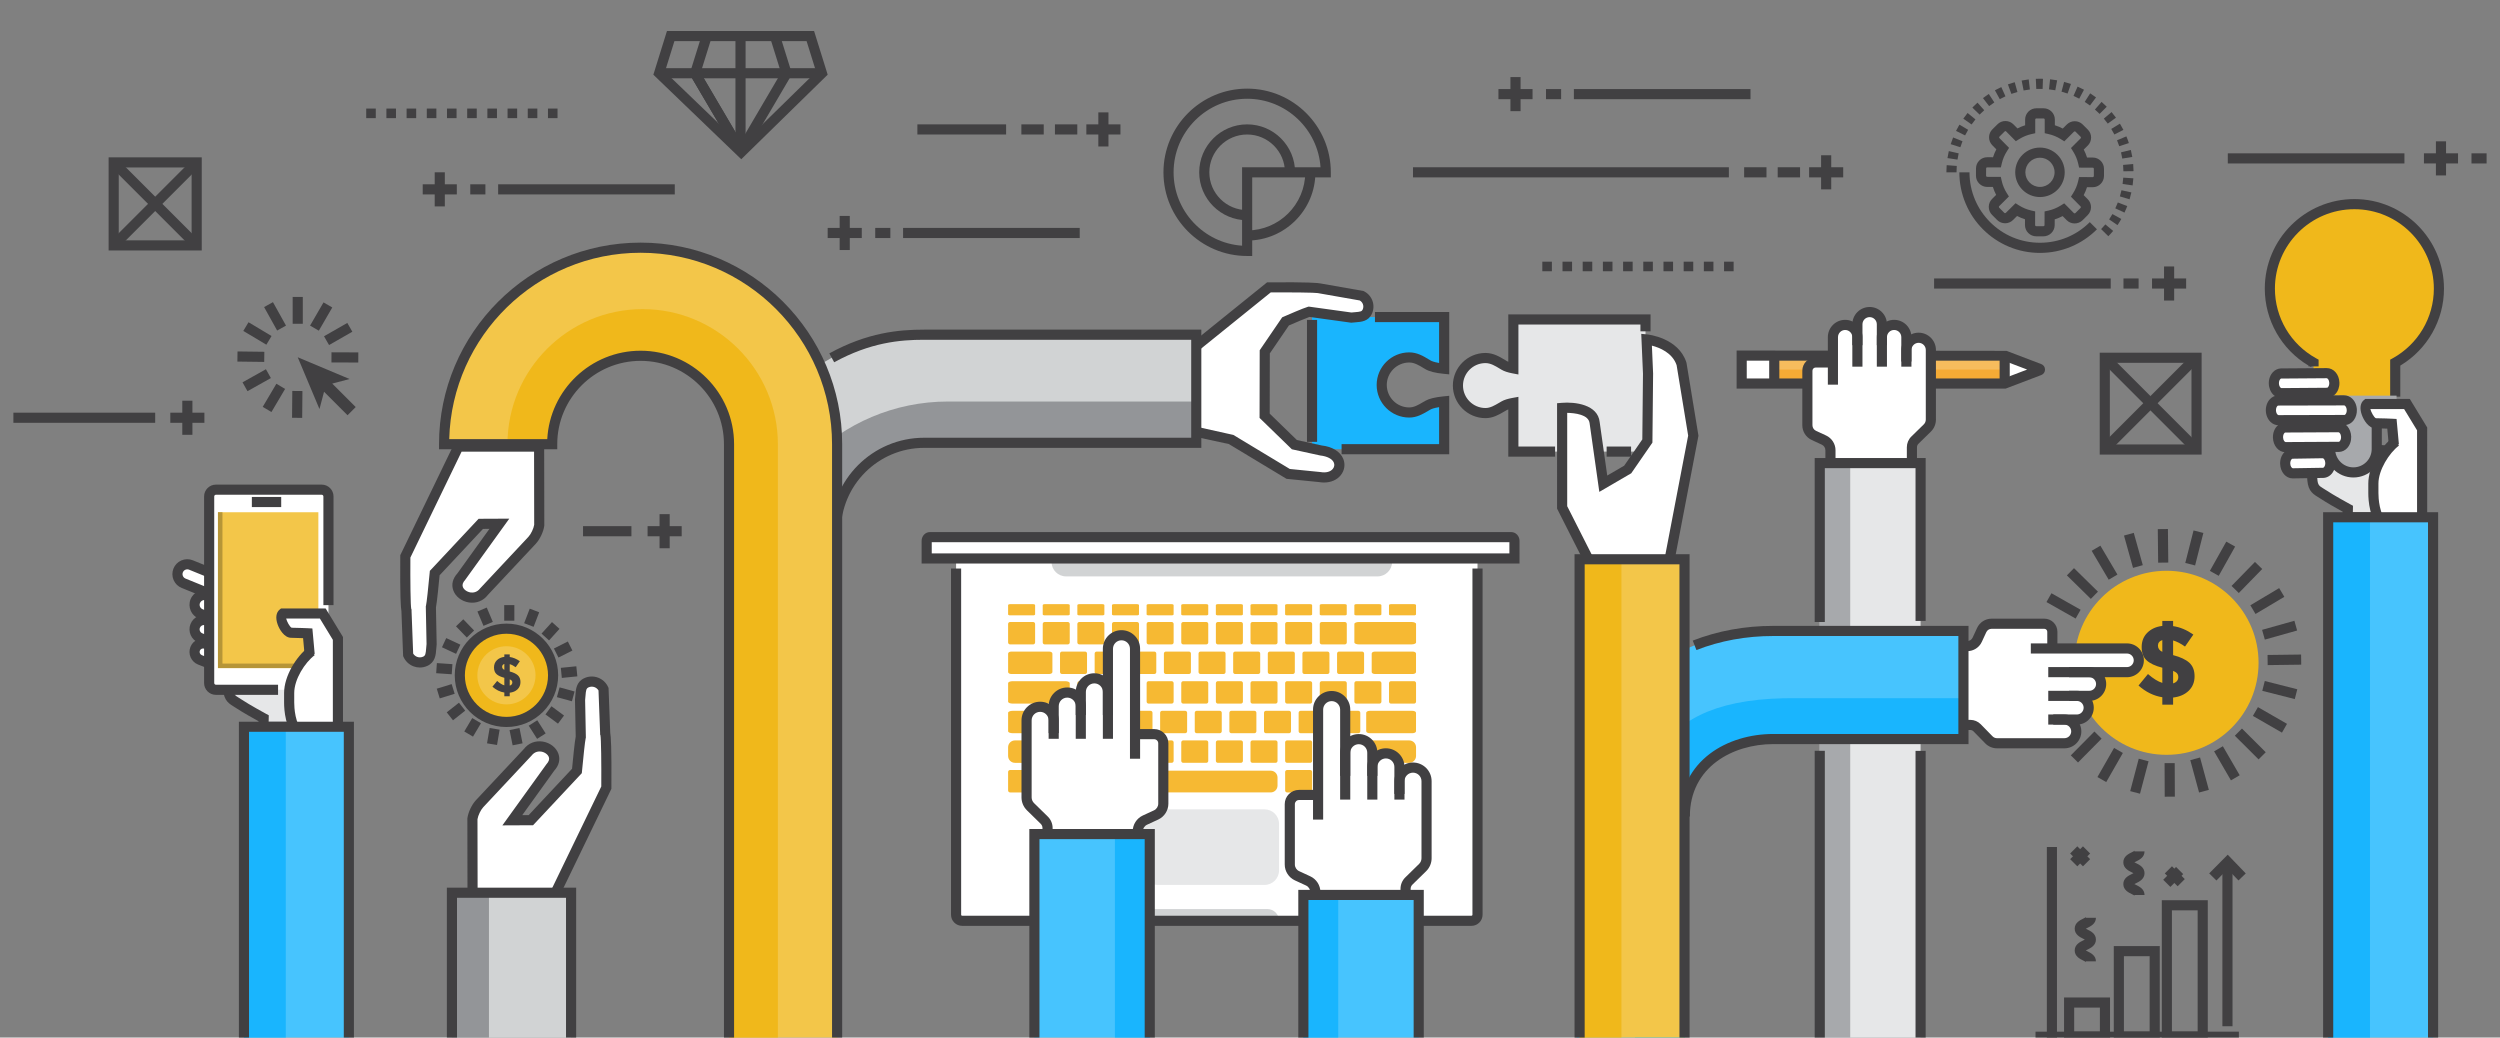 <?xml version="1.0" encoding="utf-8"?>
<!-- Generator: Adobe Illustrator 15.0.0, SVG Export Plug-In . SVG Version: 6.00 Build 0)  -->
<!DOCTYPE svg PUBLIC "-//W3C//DTD SVG 1.1//EN" "http://www.w3.org/Graphics/SVG/1.1/DTD/svg11.dtd">
<svg version="1.1" id="Layer_1" xmlns="http://www.w3.org/2000/svg" xmlns:xlink="http://www.w3.org/1999/xlink" x="0px" y="0px"
	 width="493.545px" height="204.829px" viewBox="0 0 493.545 204.829" enable-background="new 0 0 493.545 204.829"
	 xml:space="preserve">
<rect x="0" y="0" width="493.545" height="204.829" fill="#808080" stroke="none"/>
<g id="XMLID_461_">
	<g id="XMLID_463_">
		<rect x="357.151" y="33.017" fill="#414042" width="6.732" height="2.001"/>
	</g>
	<g id="XMLID_462_">
		<rect x="359.517" y="30.651" fill="#414042" width="2.001" height="6.733"/>
	</g>
</g>
<g id="XMLID_464_">
	<rect x="350.95" y="33.017" fill="#414042" width="4.414" height="2.001"/>
</g>
<g id="XMLID_298_">
	<g id="XMLID_304_">
		<rect x="33.621" y="81.471" fill="#414042" width="6.732" height="2.001"/>
	</g>
	<g id="XMLID_303_">
		<rect x="35.987" y="79.106" fill="#414042" width="2" height="6.734"/>
	</g>
</g>
<g id="XMLID_295_">
	<rect x="2.644" y="81.471" fill="#414042" width="27.992" height="2.001"/>
</g>
<g id="XMLID_465_">
	<rect x="344.323" y="33.017" fill="#414042" width="4.414" height="2.001"/>
</g>
<g id="XMLID_471_">
	<rect x="278.95" y="33.018" fill="#414042" width="62.36" height="2"/>
</g>
<g id="XMLID_260_">
	<g id="XMLID_262_">
		<rect x="214.464" y="24.553" fill="#414042" width="6.733" height="2.001"/>
	</g>
	<g id="XMLID_261_">
		<rect x="216.83" y="22.186" fill="#414042" width="2" height="6.733"/>
	</g>
</g>
<g id="XMLID_259_">
	<rect x="208.264" y="24.553" fill="#414042" width="4.414" height="2.001"/>
</g>
<g id="XMLID_272_">
	<g id="XMLID_274_">
		<rect x="127.844" y="103.87" fill="#414042" width="6.732" height="2.001"/>
	</g>
	<g id="XMLID_273_">
		<rect x="130.209" y="101.501" fill="#414042" width="2.001" height="6.734"/>
	</g>
</g>
<g id="XMLID_271_">
	<rect x="115.099" y="103.87" fill="#414042" width="9.556" height="2.001"/>
</g>
<g id="XMLID_258_">
	<rect x="201.636" y="24.553" fill="#414042" width="4.415" height="2.001"/>
</g>
<g id="XMLID_257_">
	<rect x="181.107" y="24.553" fill="#414042" width="17.516" height="2.001"/>
</g>
<g>
	<g id="XMLID_395_">
		<path id="XMLID_120_" fill="#FFFFFF" d="M395.759,75.717h-51.92v-5.518h51.92l6.865,2.613c0.136,0.05,0.136,0.243,0,0.294
			L395.759,75.717z"/>
		<rect id="XMLID_119_" x="343.839" y="70.199" fill="#F5AB35" width="51.92" height="5.518"/>
		<rect id="XMLID_118_" x="343.839" y="70.199" fill="#F7BC5D" width="51.92" height="2.759"/>
		<rect id="XMLID_117_" x="343.829" y="70.048" fill="#FFFFFF" width="6.441" height="5.822"/>
		<g id="XMLID_116_">
			<path fill="#414042" d="M395.943,76.72h-53.104v-7.521l53.276,0.065l6.865,2.613c0.449,0.169,0.744,0.591,0.747,1.076
				c0.002,0.487-0.29,0.914-0.743,1.089L395.943,76.72z M344.839,74.719h50.736l4.624-1.761l-4.624-1.758h-50.736V74.719z"/>
		</g>
		<g id="XMLID_115_">
			<rect x="349.27" y="70.199" fill="#414042" width="2.001" height="4.825"/>
		</g>
		<g id="XMLID_113_">
			<rect x="394.758" y="70.546" fill="#414042" width="2.001" height="4.825"/>
		</g>
	</g>
	<path id="XMLID_472_" fill="#FFFFFF" d="M378.872,66.677c-1.329,0-2.417,1.089-2.417,2.417v-2.537c0-1.329-1.088-2.416-2.416-2.416
		c-1.33,0-2.418,1.087-2.418,2.416v-2.536c0-1.33-1.087-2.417-2.417-2.417c-1.329,0-2.416,1.088-2.416,2.417v2.536
		c0-1.329-1.088-2.416-2.418-2.416c-1.328,0-2.416,1.087-2.416,2.416v4.999h-3.409c-0.902,0-1.633,0.732-1.633,1.633v10.762
		c0,0.864,0.501,1.648,1.285,2.011l1.984,0.915c0.784,0.361,1.286,1.148,1.286,2.011v4.66h16.081v-5.257
		c0-0.523,0.211-1.026,0.587-1.394l2.459-2.407c0.444-0.435,0.695-1.029,0.695-1.651V69.095
		C381.29,67.766,380.202,66.677,378.872,66.677z"/>
	<g id="XMLID_112_">
		<path fill="#414042" d="M362.851,75.944h-2.001v-9.386c0-1.883,1.533-3.416,3.416-3.416c1.885,0,3.418,1.533,3.418,3.416v5.833
			h-2.001v-5.833c0-0.779-0.635-1.415-1.417-1.415c-0.78,0-1.415,0.636-1.415,1.415V75.944z"/>
	</g>
	<g id="XMLID_110_">
		<path fill="#414042" d="M372.518,68.152h-2.001v-4.13c0-0.781-0.636-1.417-1.416-1.417c-0.781,0-1.417,0.636-1.417,1.417v4.13
			h-2.001v-4.13c0-1.885,1.533-3.417,3.418-3.417c1.884,0,3.417,1.533,3.417,3.417V68.152z"/>
	</g>
	<g id="XMLID_106_">
		<path fill="#414042" d="M377.353,72.39h-2.001v-5.833c0-0.779-0.636-1.415-1.417-1.415s-1.417,0.636-1.417,1.415v5.833h-2.001
			v-5.833c0-1.883,1.533-3.416,3.418-3.416s3.418,1.533,3.418,3.416V72.39z"/>
	</g>
	<g id="XMLID_105_">
		<path fill="#414042" d="M378.446,93.548h-2.001v-5.257c0-0.789,0.323-1.558,0.889-2.11l2.458-2.404
			c0.251-0.245,0.395-0.586,0.395-0.938V69.095c0-0.781-0.636-1.417-1.417-1.417c-0.78,0-1.416,0.636-1.416,1.417v2.277h-2.001
			v-2.277c0-1.883,1.533-3.417,3.417-3.417c1.885,0,3.418,1.534,3.418,3.417v13.745c0,0.886-0.363,1.748-0.997,2.368l-2.459,2.406
			c-0.181,0.178-0.285,0.423-0.285,0.678V93.548z"/>
	</g>
	<g id="XMLID_104_">
		<path fill="#414042" d="M362.365,93.548h-2.001v-4.66c0-0.472-0.277-0.904-0.706-1.102l-1.982-0.917
			c-1.134-0.524-1.867-1.668-1.867-2.918V73.19c0-1.451,1.181-2.634,2.634-2.634h3.408v2.001h-3.408
			c-0.35,0-0.634,0.284-0.634,0.633v10.762c0,0.472,0.277,0.904,0.706,1.102l1.982,0.917c1.135,0.523,1.868,1.67,1.868,2.918V93.548
			z"/>
	</g>
	<rect id="XMLID_103_" x="359.253" y="91.422" fill="#E6E7E8" width="19.907" height="121.675"/>
	<rect id="XMLID_84_" x="359.253" y="91.422" fill="#A7A9AC" width="6.014" height="121.675"/>
	<g id="XMLID_83_">
		<polygon fill="#414042" points="360.253,122.793 358.252,122.793 358.252,90.422 380.161,90.422 380.161,122.582 378.16,122.582 
			378.16,92.423 360.253,92.423 		"/>
	</g>
	<g id="XMLID_82_">
		<rect x="358.252" y="148.226" fill="#414042" width="2.001" height="64.871"/>
	</g>
	<g id="XMLID_81_">
		<rect x="378.16" y="148.229" fill="#414042" width="2.001" height="64.868"/>
	</g>
</g>
<g id="XMLID_457_">
	<g id="XMLID_460_">
		<rect x="163.398" y="44.995" fill="#414042" width="6.733" height="2.001"/>
	</g>
	<g id="XMLID_459_">
		<rect x="165.764" y="42.628" fill="#414042" width="2" height="6.733"/>
	</g>
</g>
<g id="XMLID_456_">
	<rect x="178.286" y="44.995" fill="#414042" width="34.871" height="2.001"/>
</g>
<g id="XMLID_455_">
	<rect x="172.784" y="44.995" fill="#414042" width="2.988" height="2.001"/>
</g>
<g id="XMLID_277_">
	<g id="XMLID_286_">
		<rect x="295.821" y="17.581" fill="#414042" width="6.733" height="2"/>
	</g>
	<g id="XMLID_285_">
		<rect x="298.188" y="15.215" fill="#414042" width="2.001" height="6.731"/>
	</g>
</g>
<g id="XMLID_276_">
	<rect x="310.71" y="17.581" fill="#414042" width="34.87" height="2"/>
</g>
<g id="XMLID_80_">
	<rect x="439.807" y="30.27" fill="#414042" width="34.871" height="2.001"/>
</g>
<g id="XMLID_275_">
	<rect x="305.207" y="17.581" fill="#414042" width="2.987" height="2"/>
</g>
<g id="XMLID_292_">
	<g id="XMLID_294_">
		<rect x="478.527" y="30.269" fill="#414042" width="6.732" height="2"/>
	</g>
	<g id="XMLID_293_">
		<rect x="480.894" y="27.903" fill="#414042" width="2" height="6.733"/>
	</g>
</g>
<g id="XMLID_288_">
	<rect x="487.914" y="30.27" fill="#414042" width="2.986" height="2.001"/>
</g>
<g id="XMLID_77_">
	<g id="XMLID_270_">
		<rect x="424.852" y="54.97" fill="#414042" width="6.733" height="2"/>
	</g>
	<g id="XMLID_269_">
		<rect x="427.217" y="52.603" fill="#414042" width="2.001" height="6.732"/>
	</g>
</g>
<g id="XMLID_76_">
	<rect x="381.825" y="54.97" fill="#414042" width="34.87" height="2"/>
</g>
<g id="XMLID_263_">
	<rect x="419.211" y="54.97" fill="#414042" width="2.987" height="2"/>
</g>
<g id="XMLID_254_">
	<g id="XMLID_256_">
		<rect x="83.453" y="36.384" fill="#414042" width="6.732" height="2"/>
	</g>
	<g id="XMLID_255_">
		<rect x="85.819" y="34.017" fill="#414042" width="2" height="6.733"/>
	</g>
</g>
<g id="XMLID_75_">
	<rect x="98.342" y="36.384" fill="#414042" width="34.871" height="2"/>
</g>
<g id="XMLID_72_">
	<rect x="92.839" y="36.384" fill="#414042" width="2.988" height="2"/>
</g>
<g>
	<path fill="#FFFFFF" d="M46.048,117.012c-0.395,1-1.524,1.487-2.521,1.094l-7.268-2.956c-0.996-0.394-1.487-1.524-1.091-2.521l0,0
		c0.393-0.998,1.523-1.488,2.521-1.092l7.266,2.954C45.953,114.886,46.441,116.014,46.048,117.012L46.048,117.012z"/>
	<path fill="#FFFFFF" d="M43.496,130.033c-0.342,0.864-1.32,1.289-2.186,0.948l-1.836-0.714c-0.865-0.342-1.288-1.321-0.948-2.186
		l0,0c0.342-0.865,1.32-1.29,2.186-0.946l1.838,0.712C43.414,128.188,43.839,129.167,43.496,130.033L43.496,130.033z"/>
	<path fill="#FFFFFF" d="M44.815,126.029c-0.375,0.95-1.451,1.414-2.4,1.039l-2.835-1.107c-0.95-0.378-1.417-1.451-1.041-2.401l0,0
		c0.376-0.948,1.45-1.415,2.4-1.04l2.836,1.11C44.725,124.001,45.191,125.078,44.815,126.029L44.815,126.029z"/>
	<path fill="#FFFFFF" d="M46.666,121.894c-0.394,0.998-1.524,1.485-2.521,1.092l-4.508-1.782c-0.997-0.394-1.486-1.521-1.092-2.521
		l0,0c0.396-0.998,1.523-1.487,2.521-1.092l4.507,1.782C46.572,119.766,47.06,120.894,46.666,121.894L46.666,121.894z"/>
	<g>
		<path fill="#414042" d="M44.241,119.245c-0.366,0-0.732-0.07-1.083-0.208l-7.276-2.962c-0.721-0.284-1.296-0.839-1.608-1.563
			c-0.313-0.722-0.326-1.521-0.036-2.251c0.288-0.731,0.844-1.308,1.566-1.62s1.522-0.325,2.254-0.033l7.273,2.959
			c1.499,0.591,2.242,2.306,1.647,3.813l0,0c-0.289,0.732-0.846,1.308-1.567,1.621C45.035,119.162,44.639,119.245,44.241,119.245z
			 M36.975,112.399c-0.127,0-0.255,0.025-0.376,0.078c-0.23,0.099-0.408,0.284-0.5,0.519c-0.093,0.234-0.089,0.492,0.011,0.722
			c0.1,0.231,0.284,0.408,0.517,0.502l7.277,2.96c0.225,0.089,0.481,0.086,0.712-0.016c0.23-0.1,0.409-0.284,0.501-0.519
			c0.191-0.482-0.047-1.031-0.53-1.222l-7.275-2.962C37.204,112.419,37.09,112.399,36.975,112.399z"/>
	</g>
	<g>
		<path fill="#414042" d="M41.925,132.098c-0.328,0-0.66-0.06-0.981-0.188l-1.832-0.711c-1.38-0.545-2.058-2.107-1.516-3.483
			c0.264-0.669,0.772-1.195,1.431-1.479c0.659-0.286,1.389-0.297,2.055-0.031l1.83,0.709c0.673,0.266,1.198,0.773,1.483,1.433
			c0.285,0.659,0.296,1.389,0.031,2.056C44.009,131.455,42.994,132.098,41.925,132.098z M40.089,128.016
			c-0.092,0-0.182,0.019-0.268,0.058c-0.167,0.07-0.297,0.205-0.364,0.375c-0.138,0.352,0.034,0.75,0.384,0.888l1.832,0.712
			c0.354,0.143,0.754-0.034,0.893-0.383l0-0.003c0.066-0.17,0.064-0.354-0.008-0.521c-0.073-0.166-0.206-0.297-0.376-0.364
			l-1.832-0.709C40.264,128.035,40.177,128.016,40.089,128.016z"/>
	</g>
	<g>
		<path fill="#414042" d="M43.097,128.199c-0.356,0-0.71-0.068-1.051-0.201l-2.83-1.106c-1.465-0.579-2.185-2.238-1.607-3.699
			c0.58-1.462,2.237-2.178,3.699-1.603l2.831,1.107c0.71,0.278,1.266,0.817,1.57,1.516c0.303,0.698,0.316,1.475,0.036,2.184l0,0
			c-0.28,0.708-0.818,1.266-1.518,1.568C43.865,128.121,43.481,128.199,43.097,128.199z M40.26,123.392
			c-0.339,0-0.659,0.203-0.792,0.537c-0.172,0.435,0.043,0.927,0.479,1.102l2.831,1.104c0.216,0.086,0.445,0.083,0.654-0.008
			c0.208-0.091,0.368-0.255,0.451-0.467h0.001c0.083-0.211,0.079-0.442-0.011-0.65c-0.09-0.209-0.255-0.368-0.465-0.451
			l-2.833-1.107C40.472,123.411,40.365,123.392,40.26,123.392z"/>
	</g>
	<g>
		<path fill="#414042" d="M44.861,124.125c-0.367,0-0.733-0.07-1.084-0.209l-4.507-1.781c-1.508-0.595-2.25-2.309-1.655-3.819
			c0.602-1.511,2.318-2.254,3.821-1.654l4.506,1.782c1.509,0.597,2.25,2.308,1.655,3.818c-0.289,0.729-0.845,1.306-1.566,1.618
			C45.655,124.041,45.259,124.125,44.861,124.125z M40.354,118.456c-0.376,0-0.731,0.227-0.879,0.597
			c-0.189,0.481,0.047,1.029,0.53,1.222l4.509,1.782c0.234,0.091,0.491,0.086,0.722-0.014c0.23-0.099,0.408-0.284,0.5-0.516l0,0
			c0.191-0.484-0.046-1.034-0.529-1.225l-4.507-1.781C40.586,118.476,40.469,118.456,40.354,118.456z"/>
	</g>
	<path fill="#E6E7E8" d="M61.594,143.503H52.01l0.039-1.704c0,0-3.27-1.771-4.956-2.896c-1.246-0.831-2.089-0.901-2.089-3.689
		l16.893-4.598L61.594,143.503z"/>
	<g>
		<path fill="#414042" d="M62.57,144.503H50.987l0.049-2.12c-1.009-0.555-3.191-1.777-4.497-2.647
			c-0.159-0.106-0.311-0.197-0.455-0.286c-1.256-0.766-2.08-1.478-2.08-4.236v-0.763l18.925-5.153L62.57,144.503z M53.034,142.502
			h7.582l0.25-10.568l-14.839,4.038c0.081,1.148,0.393,1.339,1.099,1.769c0.165,0.102,0.339,0.208,0.522,0.331
			c1.629,1.086,4.845,2.829,4.877,2.848l0.537,0.291L53.034,142.502z"/>
	</g>
	<path id="XMLID_71_" fill="#FFFFFF" d="M63.51,136.178H42.625c-0.734,0-1.334-0.6-1.334-1.334V98.005
		c0-0.734,0.6-1.333,1.334-1.333H63.51c0.733,0,1.334,0.599,1.334,1.333v36.839C64.844,135.579,64.244,136.178,63.51,136.178z"/>
	<g id="XMLID_70_">
		<path fill="#414042" d="M54.894,137.178H42.625c-1.287,0-2.334-1.047-2.334-2.334V98.005c0-1.286,1.047-2.334,2.334-2.334H63.51
			c1.287,0,2.334,1.048,2.334,2.334v21.453h-2.001V98.005c0-0.182-0.152-0.333-0.333-0.333H42.625c-0.181,0-0.333,0.151-0.333,0.333
			v36.839c0,0.182,0.152,0.333,0.333,0.333h12.269V137.178z"/>
	</g>
	<g id="XMLID_69_">
		<rect x="49.72" y="98.107" fill="#414042" width="5.795" height="2.001"/>
	</g>
	<rect id="XMLID_68_" x="43.029" y="101.126" fill="#F3C649" width="19.822" height="30.766"/>
	<polygon id="XMLID_67_" fill="#B69537" points="43.917,101.126 43.917,131.001 62.188,131.001 62.188,131.892 43.029,131.892 
		43.029,101.126 	"/>
	<path fill="#FFFFFF" d="M66.711,143.146v-17.112l-2.991-4.918h-7.88c-0.923,0.763,0.528,3.795,1.643,3.795s3.266,0.112,3.266,0.112
		l0.747,3.465L66.711,143.146z"/>
	<path fill="#FFFFFF" d="M66.376,144.461c0,3.027-1.038,2.196-3.595,2.196l0,0c-4.728,0.104-5.694-4.937-5.694-7.964v-1.87
		c0-4.066,4.078-9.214,6.634-9.214l0,0c2.555,0,2.622,2.456,2.622,5.48L66.376,144.461z"/>
	<g>
		<path fill="#414042" d="M67.711,143.146h-2v-16.831l-2.553-4.199h-6.661c0.123,0.544,0.694,1.648,1.08,1.808
			c1.047,0.006,3.224,0.1,3.224,0.1l0.867,0.044l0.458,5.025l-1.993,0.182l-0.3-3.292c-0.712-0.031-1.705-0.07-2.349-0.07
			c-1.363,0-2.319-1.649-2.669-2.624c-0.461-1.284-0.32-2.357,0.39-2.943l0.277-0.229h8.802l3.428,5.641V143.146z"/>
	</g>
	<g>
		<path fill="#414042" d="M62.635,147.659c-1.635,0-3.012-0.534-4.094-1.595c-2.216-2.167-2.456-5.874-2.456-7.37v-1.87
			c0-3.396,2.461-7.289,4.841-9.089l1.206,1.597c-1.946,1.472-4.046,4.754-4.046,7.492v1.87c0,0.97,0.133,4.257,1.854,5.939
			c0.73,0.714,1.643,1.061,2.818,1.024l0.044,2.001C62.747,147.659,62.691,147.659,62.635,147.659z"/>
	</g>
	<rect id="XMLID_66_" x="48.162" y="143.474" fill="#47C4FE" width="20.71" height="69.175"/>
	<rect id="XMLID_65_" x="48.162" y="143.474" fill="#19B5FE" width="8.257" height="69.175"/>
	<g id="XMLID_64_">
		<polygon fill="#414042" points="69.873,212.649 67.872,212.649 67.872,144.477 49.162,144.477 49.162,212.649 47.161,212.649 
			47.161,142.477 69.873,142.477 		"/>
	</g>
</g>
<g>
	<circle id="XMLID_444_" fill="#F0B81B" cx="427.714" cy="130.848" r="18.167"/>
	<g id="XMLID_433_">
		<g>
			<path fill="#414042" d="M426.88,139.114v-1.467c-1.701-0.269-3.267-1.037-4.699-2.311l1.867-2.27
				c1.045,0.912,1.988,1.493,2.832,1.748v-2.993c-1.406-0.361-2.438-0.847-3.094-1.456c-0.655-0.609-0.983-1.487-0.983-2.631
				c0-1.146,0.374-2.09,1.124-2.832c0.751-0.745,1.734-1.19,2.953-1.336v-0.985h2.13v1.024c1.338,0.188,2.67,0.745,3.996,1.667
				l-1.646,2.371c-0.844-0.603-1.627-1.006-2.35-1.207v2.895c1.445,0.375,2.514,0.878,3.203,1.506
				c0.688,0.631,1.035,1.519,1.035,2.673c0,1.151-0.386,2.103-1.155,2.853c-0.771,0.747-1.798,1.195-3.083,1.344v1.407H426.88z
				 M426.88,126.359c-0.576,0.201-0.863,0.568-0.863,1.104c0,0.534,0.287,0.943,0.863,1.225V126.359z M430.033,133.669
				c0-0.281-0.073-0.517-0.222-0.704c-0.146-0.188-0.414-0.359-0.802-0.521v2.47C429.693,134.701,430.033,134.287,430.033,133.669z"
				/>
		</g>
	</g>
	<g id="XMLID_429_">
		
			<rect x="444.686" y="141.018" transform="matrix(0.867 0.499 -0.499 0.867 130.583 -204.563)" fill="#414042" width="6.622" height="2.001"/>
	</g>
	<g id="XMLID_424_">
		
			<rect x="441.113" y="145.86" transform="matrix(0.708 0.706 -0.706 0.708 233.275 -270.869)" fill="#414042" width="6.626" height="2"/>
	</g>
	<g id="XMLID_423_">
		
			<rect x="436.415" y="149.615" transform="matrix(0.502 0.865 -0.865 0.502 349.169 -305.283)" fill="#414042" width="6.622" height="2.001"/>
	</g>
	<g id="XMLID_422_">
		
			<rect x="430.904" y="152.029" transform="matrix(0.262 0.965 -0.965 0.262 468.143 -306.112)" fill="#414042" width="6.624" height="2"/>
	</g>
	<g id="XMLID_420_">
		
			<rect x="424.957" y="152.938" transform="matrix(0.004 1 -1 0.004 580.566 -274.917)" fill="#414042" width="6.625" height="2.001"/>
	</g>
	<g id="XMLID_419_">
		
			<rect x="421.288" y="149.972" transform="matrix(0.967 0.255 -0.255 0.967 53.085 -102.671)" fill="#414042" width="2.002" height="6.622"/>
	</g>
	<g id="XMLID_418_">
		
			<rect x="415.68" y="147.792" transform="matrix(0.868 0.496 -0.496 0.868 129.849 -186.806)" fill="#414042" width="2.002" height="6.623"/>
	</g>
	<g id="XMLID_417_">
		
			<rect x="410.826" y="144.239" transform="matrix(0.711 0.703 -0.703 0.711 222.775 -246.951)" fill="#414042" width="2.001" height="6.624"/>
	</g>
	<g id="XMLID_404_">
		
			<rect x="404.169" y="118.824" transform="matrix(0.87 0.492 -0.492 0.87 111.824 -185.111)" fill="#414042" width="6.622" height="1.999"/>
	</g>
	<g id="XMLID_403_">
		
			<rect x="407.703" y="113.955" transform="matrix(0.714 0.701 -0.701 0.714 198.226 -255.002)" fill="#414042" width="6.622" height="2.001"/>
	</g>
	<g id="XMLID_402_">
		
			<rect x="412.374" y="110.164" transform="matrix(0.508 0.861 -0.861 0.508 300.019 -303.291)" fill="#414042" width="6.623" height="2"/>
	</g>
	<g id="XMLID_401_">
		
			<rect x="417.865" y="107.709" transform="matrix(0.269 0.963 -0.963 0.269 412.561 -326.185)" fill="#414042" width="6.624" height="2.002"/>
	</g>
	<g id="XMLID_400_">
		
			<rect x="423.807" y="106.754" transform="matrix(0.011 1 -1 0.011 530.079 -320.544)" fill="#414042" width="6.622" height="2.001"/>
	</g>
	<g id="XMLID_399_">
		
			<rect x="432.102" y="105.056" transform="matrix(0.969 0.247 -0.247 0.969 40.289 -103.809)" fill="#414042" width="2.001" height="6.622"/>
	</g>
	<g id="XMLID_398_">
		
			<rect x="437.725" y="107.193" transform="matrix(0.872 0.489 -0.489 0.872 110.23 -200.593)" fill="#414042" width="2.001" height="6.623"/>
	</g>
	<g id="XMLID_397_">
		
			<rect x="442.607" y="110.709" transform="matrix(0.716 0.698 -0.698 0.716 205.538 -277.273)" fill="#414042" width="2.001" height="6.622"/>
	</g>
	<g id="XMLID_63_">
		
			<rect x="446.419" y="115.395" transform="matrix(0.512 0.859 -0.859 0.512 320.504 -326.454)" fill="#414042" width="2" height="6.623"/>
	</g>
	<g id="XMLID_62_">
		
			<rect x="448.891" y="120.908" transform="matrix(0.271 0.963 -0.963 0.271 447.74 -342.5)" fill="#414042" width="1.999" height="6.623"/>
	</g>
	<g id="XMLID_60_">
		
			<rect x="449.849" y="126.873" transform="matrix(0.013 1 -1 0.013 575.303 -322.281)" fill="#414042" width="2.001" height="6.624"/>
	</g>
	<g id="XMLID_59_">
		
			<rect x="446.922" y="135.195" transform="matrix(0.969 0.246 -0.246 0.969 47.297 -106.502)" fill="#414042" width="6.622" height="2"/>
	</g>
	<path id="XMLID_393_" fill="#FFFFFF" d="M409.893,144.496c0-1.287-1.054-2.339-2.34-2.339h2.455c1.287,0,2.34-1.056,2.34-2.34
		c0-1.289-1.053-2.342-2.34-2.342h2.456c1.286,0,2.339-1.053,2.339-2.34c0-1.286-1.053-2.339-2.339-2.339h7.435
		c1.287,0,2.341-1.053,2.341-2.339c0-1.287-1.054-2.34-2.341-2.34h-14.729v-3.301c0-0.872-0.708-1.581-1.581-1.581h-10.417
		c-0.837,0-1.596,0.487-1.946,1.245l-0.888,1.92c-0.35,0.761-1.109,1.245-1.945,1.245h-4.511v15.568h5.089
		c0.507,0,0.994,0.205,1.348,0.567l2.331,2.381c0.42,0.43,0.996,0.673,1.6,0.673h13.305
		C408.839,146.835,409.893,145.783,409.893,144.496z"/>
	<g id="XMLID_392_">
		<path fill="#414042" d="M419.899,133.695h-15.535v-2h15.535c0.738,0,1.34-0.6,1.34-1.34c0-0.736-0.602-1.339-1.34-1.339h-18.977
			v-2h18.977c1.842,0,3.341,1.498,3.341,3.339C423.24,132.197,421.74,133.695,419.899,133.695z"/>
	</g>
	<g id="XMLID_385_">
		<path fill="#414042" d="M412.464,138.376h-3.998v-2.001h3.998c0.738,0,1.339-0.602,1.339-1.339c0-0.739-0.601-1.342-1.339-1.342
			h-3.998v-2h3.998c1.842,0,3.339,1.5,3.339,3.342S414.306,138.376,412.464,138.376z"/>
	</g>
	<g id="XMLID_384_">
		<path fill="#414042" d="M410.008,143.055h-5.645v-2.001h5.645c0.739,0,1.34-0.602,1.34-1.339c0-0.74-0.601-1.339-1.34-1.339
			h-5.645v-2.001h5.645c1.842,0,3.34,1.498,3.34,3.34S411.85,143.055,410.008,143.055z"/>
	</g>
	<g id="XMLID_383_">
		<path fill="#414042" d="M407.553,147.734h-13.305c-0.866,0-1.709-0.354-2.315-0.972l-2.33-2.381
			c-0.165-0.17-0.396-0.266-0.633-0.266h-5.089v-2.001h5.089c0.773,0,1.526,0.315,2.064,0.867l2.329,2.381
			c0.234,0.24,0.548,0.37,0.885,0.37h13.305c0.739,0,1.339-0.599,1.339-1.339c0-0.737-0.6-1.339-1.339-1.339h-2.205v-2.001h2.205
			c1.842,0,3.34,1.498,3.34,3.34S409.395,147.734,407.553,147.734z"/>
	</g>
	<g id="XMLID_382_">
		<path fill="#414042" d="M388.392,128.547h-4.511v-2.001h4.511c0.444,0,0.851-0.26,1.038-0.666l0.887-1.918
			c0.512-1.109,1.632-1.826,2.854-1.826h10.416c1.424,0,2.583,1.157,2.583,2.582v3.298h-2.001v-3.298
			c0-0.32-0.262-0.581-0.582-0.581h-10.416c-0.444,0-0.853,0.261-1.039,0.664l-0.887,1.918
			C390.734,127.829,389.614,128.547,388.392,128.547z"/>
	</g>
	<g>
		<path fill="#47C4FE" d="M332.607,210.12h-21.341v-48.915c0-20.893,16.678-36.646,38.795-36.646h37.558V145.9h-37.558
			c-8.406,0-17.454,4.788-17.454,15.305V210.12z"/>
	</g>
	<path fill="#19B5FE" d="M387.618,145.9v-8.061H354.93c-30.05-0.427-32.168,15.756-32.168,36.646v35.635h9.845v-48.915
		c0-10.517,9.048-15.305,17.454-15.305H387.618z"/>
	<g>
		<g>
			<path fill="#414042" d="M333.608,161.205h-2.001c0-11.204,9.565-16.305,18.454-16.305h36.557v-19.341h-36.557
				c-5.342,0-10.441,0.931-15.155,2.77l-0.727-1.865c4.947-1.928,10.29-2.904,15.882-2.904h38.558V146.9h-38.558
				C342.136,146.9,333.608,151.375,333.608,161.205z"/>
		</g>
	</g>
</g>
<g id="XMLID_859_">
	<path id="XMLID_865_" fill="#E6E7E8" d="M298.763,63.071v9.65c-0.72-0.136-1.371-0.326-1.827-0.597
		c-1.131-0.675-2.257-1.443-3.679-1.443c-3.002,0-5.434,2.433-5.434,5.432c0,3.004,2.432,5.437,5.434,5.437
		c1.422,0,2.532-0.794,3.682-1.445c0.439-0.25,1.093-0.43,1.824-0.562v9.615h26.089V63.071H298.763z"/>
</g>
<path id="XMLID_858_" fill="#19B5FE" d="M285.104,62.596v10.206c-1.244-0.123-2.479-0.354-3.214-0.792
	c-1.133-0.672-2.256-1.443-3.681-1.443c-3,0-5.433,2.433-5.433,5.434c0,3.001,2.433,5.435,5.433,5.435
	c1.425,0,2.535-0.795,3.681-1.443c0.706-0.401,1.95-0.625,3.214-0.75v9.44h-26.085V62.596H285.104z"/>
<g id="XMLID_369_">
	<g id="XMLID_379_">
		<path fill="#414042" d="M306.999,90.157h-9.236v-9.331c-0.147,0.055-0.253,0.104-0.328,0.148l-0.491,0.284
			c-1.031,0.604-2.2,1.292-3.687,1.292c-3.548,0-6.435-2.89-6.435-6.438c0-3.545,2.887-6.432,6.435-6.432
			c1.57,0,2.798,0.745,3.883,1.399l0.31,0.188c0.074,0.042,0.176,0.094,0.313,0.148v-9.345h28.089v3.343h-2.001v-1.342h-24.087
			v9.861l-1.187-0.227c-0.925-0.174-1.629-0.411-2.15-0.719l-0.322-0.193c-0.944-0.573-1.837-1.112-2.848-1.112
			c-2.444,0-4.434,1.988-4.434,4.431c0,2.446,1.989,4.437,4.434,4.437c0.942,0,1.783-0.495,2.673-1.016l0.517-0.3
			c0.496-0.284,1.196-0.506,2.139-0.678l1.179-0.213v9.812h7.235V90.157z"/>
	</g>
	<g id="XMLID_370_">
		<rect x="317.178" y="88.156" fill="#414042" width="4.827" height="2.001"/>
	</g>
</g>
<g id="XMLID_376_">
	<rect x="258.019" y="63.156" fill="#414042" width="2.001" height="24.073"/>
</g>
<g id="XMLID_58_">
	<path fill="#414042" d="M286.104,89.683h-21.252v-2.001h19.251v-7.305c-1.028,0.167-1.508,0.364-1.719,0.484l-0.487,0.281
		c-1.03,0.607-2.198,1.292-3.688,1.292c-3.547,0-6.433-2.886-6.433-6.435c0-3.548,2.886-6.434,6.433-6.434
		c1.567,0,2.791,0.74,3.871,1.394l0.322,0.193c0.216,0.127,0.7,0.339,1.7,0.508v-8.064h-12.664v-2h14.665v12.308l-1.098-0.107
		c-1.666-0.164-2.853-0.466-3.625-0.925l-0.335-0.201c-0.94-0.568-1.827-1.104-2.837-1.104c-2.443,0-4.433,1.99-4.433,4.434
		c0,2.444,1.989,4.435,4.433,4.435c0.945,0,1.784-0.495,2.674-1.017l0.515-0.297c0.742-0.422,1.923-0.708,3.607-0.875l1.099-0.109
		V89.683z"/>
</g>
<g>
	<g id="XMLID_57_">
		<circle id="XMLID_391_" fill="#F0B81B" cx="99.982" cy="133.32" r="9.088"/>
		<circle id="XMLID_320_" fill="#F3C649" cx="99.982" cy="133.32" r="5.742"/>
		<g id="XMLID_390_">
			<path fill="#414042" d="M99.983,143.527c-5.629,0-10.208-4.58-10.208-10.207c0-5.629,4.58-10.209,10.208-10.209
				s10.208,4.58,10.208,10.209C110.191,138.947,105.612,143.527,99.983,143.527z M99.983,125.112c-4.525,0-8.208,3.681-8.208,8.208
				c0,4.525,3.682,8.206,8.208,8.206c4.526,0,8.208-3.681,8.208-8.206C108.19,128.792,104.509,125.112,99.983,125.112z"/>
		</g>
		<g id="XMLID_380_">
			<g>
				<path fill="#414042" d="M99.565,137.455v-0.735c-0.851-0.133-1.634-0.518-2.351-1.153l0.934-1.136
					c0.523,0.455,0.995,0.747,1.417,0.872v-1.495c-0.703-0.183-1.219-0.425-1.547-0.729s-0.492-0.742-0.492-1.315
					s0.187-1.047,0.562-1.417c0.375-0.373,0.868-0.594,1.477-0.67v-0.492h1.065v0.514c0.67,0.094,1.336,0.372,2,0.833l-0.824,1.186
					c-0.422-0.303-0.813-0.503-1.176-0.602v1.445c0.723,0.188,1.258,0.44,1.603,0.756c0.345,0.315,0.518,0.761,0.518,1.336
					c0,0.576-0.192,1.053-0.578,1.428c-0.385,0.375-0.899,0.6-1.542,0.672v0.704H99.565z M99.565,131.072
					c-0.288,0.102-0.432,0.286-0.432,0.555s0.144,0.472,0.432,0.612V131.072z M101.143,134.732c0-0.141-0.037-0.258-0.111-0.354
					c-0.073-0.091-0.208-0.18-0.402-0.261v1.238C100.972,135.248,101.143,135.04,101.143,134.732z"/>
			</g>
		</g>
	</g>
	<g>
		<g id="XMLID_366_">
			<rect x="99.54" y="119.458" fill="#414042" width="2.001" height="3.079"/>
		</g>
		<g id="XMLID_365_">
			
				<rect x="103.931" y="120.481" transform="matrix(0.933 0.359 -0.359 0.933 50.865 -29.56)" fill="#414042" width="2" height="3.077"/>
		</g>
		<g id="XMLID_364_">
			
				<rect x="107.661" y="123.014" transform="matrix(0.742 0.671 -0.671 0.742 111.629 -40.71)" fill="#414042" width="2" height="3.077"/>
		</g>
		<g id="XMLID_363_">
			
				<rect x="110.23" y="126.717" transform="matrix(0.45 0.893 -0.893 0.45 175.654 -28.816)" fill="#414042" width="2.002" height="3.077"/>
		</g>
		<g id="XMLID_362_">
			
				<rect x="111.298" y="131.096" transform="matrix(0.1 0.995 -0.995 0.1 233.088 7.685)" fill="#414042" width="2" height="3.078"/>
		</g>
		<g id="XMLID_361_">
			
				<rect x="110.18" y="136.104" transform="matrix(0.964 0.265 -0.265 0.964 40.324 -24.703)" fill="#414042" width="3.077" height="2.002"/>
		</g>
		<g id="XMLID_360_">
			
				<rect x="108.032" y="140.069" transform="matrix(0.805 0.594 -0.594 0.805 105.105 -37.498)" fill="#414042" width="3.077" height="2"/>
		</g>
		<g id="XMLID_359_">
			
				<rect x="104.602" y="142.995" transform="matrix(0.537 0.844 -0.844 0.537 170.584 -22.882)" fill="#414042" width="3.08" height="2.001"/>
		</g>
		<g id="XMLID_358_">
			
				<rect x="100.351" y="144.493" transform="matrix(0.198 0.98 -0.98 0.198 224.288 16.774)" fill="#414042" width="3.078" height="2"/>
		</g>
		<g id="XMLID_357_">
			
				<rect x="96.384" y="143.824" transform="matrix(0.986 0.168 -0.168 0.986 25.792 -14.289)" fill="#414042" width="2.001" height="3.076"/>
		</g>
		<g id="XMLID_356_">
			
				<rect x="92.226" y="142.082" transform="matrix(0.86 0.51 -0.51 0.86 86.376 -27.468)" fill="#414042" width="2.001" height="3.078"/>
		</g>
		<g id="XMLID_355_">
			
				<rect x="88.973" y="138.961" transform="matrix(0.619 0.785 -0.785 0.619 144.617 -17.137)" fill="#414042" width="2" height="3.077"/>
		</g>
		<g id="XMLID_354_">
			
				<rect x="87.059" y="134.88" transform="matrix(0.295 0.956 -0.956 0.295 192.43 12.036)" fill="#414042" width="2.001" height="3.078"/>
		</g>
		<g id="XMLID_353_">
			
				<rect x="86.202" y="130.922" transform="matrix(0.998 0.069 -0.069 0.998 9.25 -5.704)" fill="#414042" width="3.077" height="2.001"/>
		</g>
		<g id="XMLID_328_">
			
				<rect x="87.521" y="126.61" transform="matrix(0.906 0.422 -0.422 0.906 62.23 -25.674)" fill="#414042" width="3.078" height="2.001"/>
		</g>
		<g id="XMLID_56_">
			
				<rect x="90.301" y="123.062" transform="matrix(0.694 0.72 -0.72 0.694 117.397 -28.164)" fill="#414042" width="3.077" height="2.001"/>
		</g>
		<g id="XMLID_321_">
			
				<rect x="94.172" y="120.752" transform="matrix(0.389 0.921 -0.921 0.389 170.674 -13.763)" fill="#414042" width="3.077" height="2"/>
		</g>
	</g>
</g>
<g>
	<path id="XMLID_317_" fill="#FFFFFF" d="M94.677,158.667l9.466-10.103c2.271-2.97,7.1,0.102,4.541,2.899l-7.543,10.47l3.661-0.016
		l8.725-9.318c0,0,0.833-5.835,1.05-6.653l0.208-7.456c-0.578-1.281-0.012-2.784,1.266-3.365c1.281-0.581,2.786-0.014,3.368,1.266
		l0.059,8.407c0.3,0.664,0.225,10.701,0.225,10.701l-10.481,21.672H93.292l-0.026-15.521
		C93.391,160.702,94.023,159.366,94.677,158.667z"/>
	<g id="XMLID_302_">
		<path fill="#414042" d="M109.848,178.171H92.293l-0.028-16.587l0.008-0.064c0.154-1.165,0.875-2.687,1.674-3.538l9.466-10.103
			c0.873-1.148,2.262-1.719,3.754-1.477c1.438,0.231,2.646,1.178,3.077,2.415c0.395,1.13,0.103,2.311-0.823,3.321l-6.322,8.787
			l1.266-0.006l8.569-9.154c0.132-1.404,0.506-5.283,0.721-6.361l-0.145-7.302l0.008-0.07c0.032-0.266,0.051-0.526,0.07-0.776
			c0.089-1.188,0.199-2.665,1.777-3.382c0.861-0.393,1.826-0.424,2.711-0.091c0.885,0.333,1.589,0.992,1.98,1.854l0.082,0.18
			l0.335,8.862c0.122,0.654,0.289,2.799,0.229,10.827l-0.002,0.224L109.848,178.171z M94.29,176.17h14.304l10.11-20.905
			c0.03-4.525-0.026-9.506-0.175-10.16l-0.081-0.177l0.03-0.094l-0.323-8.523c-0.179-0.3-0.451-0.529-0.783-0.654
			c-0.383-0.146-0.803-0.13-1.179,0.039c-0.449,0.206-0.521,0.526-0.609,1.712c-0.019,0.255-0.039,0.521-0.07,0.792l0.146,7.424
			l-0.036,0.136c-0.122,0.464-0.467,3.687-0.73,6.533l-0.032,0.342l-9.626,10.282l-6.057,0.028l8.692-12.064
			c0.491-0.547,0.628-0.989,0.483-1.403c-0.187-0.534-0.806-0.985-1.505-1.1c-0.434-0.065-1.261-0.058-1.913,0.794l-9.531,10.181
			c-0.5,0.531-1.022,1.623-1.141,2.371L94.29,176.17z"/>
	</g>
	<rect id="XMLID_55_" x="89.22" y="176.239" fill="#D1D3D4" width="23.524" height="35.897"/>
	<rect id="XMLID_318_" x="89.22" y="176.239" fill="#939598" width="7.309" height="35.897"/>
	<g id="XMLID_316_">
		<polygon fill="#414042" points="113.744,212.136 111.743,212.136 111.743,177.239 90.22,177.239 90.22,212.136 88.219,212.136 
			88.219,175.238 113.744,175.238 		"/>
	</g>
</g>
<g id="XMLID_1158_">
	<path id="XMLID_1242_" fill="#FFFFFF" d="M291.688,180.583c0,0.662-0.536,1.196-1.193,1.196H189.942
		c-0.663,0-1.194-0.534-1.194-1.196v-69.667c0-0.656,0.532-1.19,1.194-1.19h100.552c0.657,0,1.193,0.534,1.193,1.19V180.583z"/>
	<path id="XMLID_54_" fill="#D1D3D4" d="M207.588,109.726v1.198c0,1.584,1.288,2.868,2.871,2.868h61.49
		c1.587,0,2.874-1.284,2.874-2.868v-1.198H207.588z"/>
	<path id="XMLID_1240_" fill="#D1D3D4" d="M250.186,179.463h-22.148c-1.281,0-2.322,1.034-2.322,2.316h26.793
		C252.509,180.498,251.47,179.463,250.186,179.463z"/>
	<path id="XMLID_53_" fill="#E6E7E8" d="M252.509,162.651c0-1.59-1.288-2.871-2.875-2.871h-21.046c-1.586,0-2.872,1.281-2.872,2.871
		v9.177c0,1.584,1.286,2.874,2.872,2.874h21.046c1.587,0,2.875-1.29,2.875-2.874V162.651z"/>
	<g id="XMLID_1166_">
		<path id="XMLID_52_" fill="#F6B933" d="M204.35,126.826c0,0.216-0.175,0.391-0.391,0.391h-4.554c-0.215,0-0.389-0.175-0.389-0.391
			v-3.649c0-0.209,0.173-0.383,0.389-0.383h4.554c0.216,0,0.391,0.174,0.391,0.383V126.826z"/>
		<path id="XMLID_51_" fill="#F6B933" d="M204.35,121.288c0,0.106-0.175,0.195-0.391,0.195h-4.554c-0.215,0-0.389-0.089-0.389-0.195
			v-1.824c0-0.106,0.173-0.192,0.389-0.192h4.554c0.216,0,0.391,0.086,0.391,0.192V121.288z"/>
		<path id="XMLID_50_" fill="#F6B933" d="M211.187,121.288c0,0.106-0.175,0.195-0.392,0.195h-4.555
			c-0.213,0-0.389-0.089-0.389-0.195v-1.824c0-0.106,0.175-0.192,0.389-0.192h4.555c0.217,0,0.392,0.086,0.392,0.192V121.288z"/>
		<path id="XMLID_47_" fill="#F6B933" d="M218.024,121.288c0,0.106-0.175,0.195-0.39,0.195h-4.556c-0.215,0-0.39-0.089-0.39-0.195
			v-1.824c0-0.106,0.175-0.192,0.39-0.192h4.556c0.215,0,0.39,0.086,0.39,0.192V121.288z"/>
		<path id="XMLID_46_" fill="#F6B933" d="M224.857,121.288c0,0.106-0.173,0.195-0.389,0.195h-4.557
			c-0.213,0-0.389-0.089-0.389-0.195v-1.824c0-0.106,0.176-0.192,0.389-0.192h4.557c0.216,0,0.389,0.086,0.389,0.192V121.288z"/>
		<path id="XMLID_45_" fill="#F6B933" d="M231.694,121.288c0,0.106-0.175,0.195-0.391,0.195h-4.554c-0.214,0-0.39-0.089-0.39-0.195
			v-1.824c0-0.106,0.176-0.192,0.39-0.192h4.554c0.215,0,0.391,0.086,0.391,0.192V121.288z"/>
		<path id="XMLID_43_" fill="#F6B933" d="M238.529,121.288c0,0.106-0.172,0.195-0.39,0.195h-4.555c-0.216,0-0.39-0.089-0.39-0.195
			v-1.824c0-0.106,0.174-0.192,0.39-0.192h4.555c0.218,0,0.39,0.086,0.39,0.192V121.288z"/>
		<path id="XMLID_42_" fill="#F6B933" d="M245.37,121.288c0,0.106-0.178,0.195-0.391,0.195h-4.559c-0.215,0-0.39-0.089-0.39-0.195
			v-1.824c0-0.106,0.175-0.192,0.39-0.192h4.559c0.213,0,0.391,0.086,0.391,0.192V121.288z"/>
		<path id="XMLID_1230_" fill="#F6B933" d="M252.204,121.288c0,0.106-0.176,0.195-0.391,0.195h-4.557
			c-0.213,0-0.387-0.089-0.387-0.195v-1.824c0-0.106,0.173-0.192,0.387-0.192h4.557c0.215,0,0.391,0.086,0.391,0.192V121.288z"/>
		<path id="XMLID_1229_" fill="#F6B933" d="M259.037,121.288c0,0.106-0.173,0.195-0.386,0.195h-4.555
			c-0.22,0-0.395-0.089-0.395-0.195v-1.824c0-0.106,0.175-0.192,0.395-0.192h4.555c0.213,0,0.386,0.086,0.386,0.192V121.288z"/>
		<path id="XMLID_1228_" fill="#F6B933" d="M265.871,121.288c0,0.106-0.173,0.195-0.388,0.195h-4.554
			c-0.215,0-0.39-0.089-0.39-0.195v-1.824c0-0.106,0.175-0.192,0.39-0.192h4.554c0.215,0,0.388,0.086,0.388,0.192V121.288z"/>
		<path id="XMLID_1227_" fill="#F6B933" d="M272.71,121.288c0,0.106-0.172,0.195-0.39,0.195h-4.555c-0.217,0-0.39-0.089-0.39-0.195
			v-1.824c0-0.106,0.173-0.192,0.39-0.192h4.555c0.218,0,0.39,0.086,0.39,0.192V121.288z"/>
		<path id="XMLID_1226_" fill="#F6B933" d="M279.547,121.288c0,0.106-0.177,0.195-0.391,0.195h-4.554
			c-0.218,0-0.39-0.089-0.39-0.195v-1.824c0-0.106,0.172-0.192,0.39-0.192h4.554c0.214,0,0.391,0.086,0.391,0.192V121.288z"/>
		<path id="XMLID_1225_" fill="#F6B933" d="M207.764,132.674c0,0.213-0.287,0.388-0.638,0.388h-7.469
			c-0.353,0-0.638-0.175-0.638-0.388v-3.65c0-0.213,0.285-0.391,0.638-0.391h7.469c0.351,0,0.638,0.178,0.638,0.391V132.674z"/>
		<path id="XMLID_1224_" fill="#F6B933" d="M211.187,138.517c0,0.214-0.397,0.388-0.887,0.388h-10.395
			c-0.489,0-0.886-0.174-0.886-0.388v-3.647c0-0.216,0.397-0.393,0.886-0.393H210.3c0.49,0,0.887,0.177,0.887,0.393V138.517z"/>
		<path id="XMLID_1223_" fill="#F6B933" d="M211.187,144.358c0,0.219-0.396,0.391-0.887,0.391h-10.395
			c-0.489,0-0.886-0.172-0.886-0.391v-3.643c0-0.213,0.397-0.388,0.886-0.388H210.3c0.491,0,0.887,0.175,0.887,0.388V144.358z"/>
		<path id="XMLID_1222_" fill="#F6B933" d="M204.35,156.054c0,0.209-0.175,0.386-0.391,0.386h-4.554
			c-0.215,0-0.389-0.177-0.389-0.386v-3.649c0-0.217,0.173-0.391,0.389-0.391h4.554c0.216,0,0.391,0.174,0.391,0.391V156.054z"/>
		<path id="XMLID_1221_" fill="#F6B933" d="M211.187,126.826c0,0.216-0.175,0.391-0.392,0.391h-4.555
			c-0.213,0-0.387-0.175-0.387-0.391v-3.649c0-0.209,0.173-0.383,0.387-0.383h4.555c0.217,0,0.392,0.174,0.392,0.383V126.826z"/>
		<path id="XMLID_41_" fill="#F6B933" d="M214.6,132.674c0,0.213-0.174,0.388-0.389,0.388h-4.556c-0.214,0-0.389-0.175-0.389-0.388
			v-3.65c0-0.213,0.175-0.391,0.389-0.391h4.556c0.215,0,0.389,0.178,0.389,0.391V132.674z"/>
		<path id="XMLID_40_" fill="#F6B933" d="M211.187,156.054c0,0.209-0.175,0.386-0.392,0.386h-4.555
			c-0.213,0-0.387-0.177-0.387-0.386v-3.649c0-0.217,0.173-0.391,0.387-0.391h4.555c0.217,0,0.392,0.174,0.392,0.391V156.054z"/>
		<path id="XMLID_1218_" fill="#F6B933" d="M218.024,126.826c0,0.216-0.175,0.391-0.39,0.391h-4.556c-0.215,0-0.39-0.175-0.39-0.391
			v-3.649c0-0.209,0.175-0.383,0.39-0.383h4.556c0.215,0,0.39,0.174,0.39,0.383V126.826z"/>
		<path id="XMLID_1217_" fill="#F6B933" d="M221.437,132.674c0,0.213-0.175,0.388-0.389,0.388h-4.556
			c-0.213,0-0.388-0.175-0.388-0.388v-3.65c0-0.213,0.175-0.391,0.388-0.391h4.556c0.214,0,0.389,0.178,0.389,0.391V132.674z"/>
		<path id="XMLID_1216_" fill="#F6B933" d="M218.024,138.517c0,0.214-0.175,0.388-0.39,0.388h-4.556c-0.215,0-0.39-0.174-0.39-0.388
			v-3.647c0-0.216,0.175-0.393,0.39-0.393h4.556c0.215,0,0.39,0.177,0.39,0.393V138.517z"/>
		<path id="XMLID_39_" fill="#F6B933" d="M220.687,144.358c0,0.219-0.172,0.391-0.391,0.391h-4.554
			c-0.215,0-0.389-0.172-0.389-0.391v-3.643c0-0.213,0.173-0.388,0.389-0.388h4.554c0.219,0,0.391,0.175,0.391,0.388V144.358z"/>
		<path id="XMLID_38_" fill="#F6B933" d="M218.024,156.054c0,0.209-0.175,0.386-0.39,0.386h-4.556c-0.215,0-0.39-0.177-0.39-0.386
			v-3.649c0-0.217,0.175-0.391,0.39-0.391h4.556c0.215,0,0.39,0.174,0.39,0.391V156.054z"/>
		<path id="XMLID_37_" fill="#F6B933" d="M224.86,126.826c0,0.216-0.175,0.391-0.389,0.391h-4.559c-0.214,0-0.386-0.175-0.386-0.391
			v-3.649c0-0.209,0.171-0.383,0.386-0.383h4.559c0.214,0,0.389,0.174,0.389,0.383V126.826z"/>
		<path id="XMLID_36_" fill="#F6B933" d="M228.272,132.674c0,0.213-0.174,0.388-0.389,0.388h-4.554
			c-0.216,0-0.391-0.175-0.391-0.388v-3.65c0-0.213,0.175-0.391,0.391-0.391h4.554c0.215,0,0.389,0.178,0.389,0.391V132.674z"/>
		<path id="XMLID_1211_" fill="#F6B933" d="M224.86,138.517c0,0.214-0.175,0.388-0.389,0.388h-4.559
			c-0.214,0-0.386-0.174-0.386-0.388v-3.647c0-0.216,0.171-0.393,0.386-0.393h4.559c0.214,0,0.389,0.177,0.389,0.393V138.517z"/>
		<path id="XMLID_1210_" fill="#F6B933" d="M227.522,144.358c0,0.219-0.172,0.391-0.388,0.391h-4.556
			c-0.216,0-0.387-0.172-0.387-0.391v-3.643c0-0.213,0.17-0.388,0.387-0.388h4.556c0.215,0,0.388,0.175,0.388,0.388V144.358z"/>
		<path id="XMLID_1209_" fill="#F6B933" d="M224.86,150.208c0,0.209-0.175,0.389-0.389,0.389h-4.559
			c-0.214,0-0.386-0.18-0.386-0.389v-3.652c0-0.211,0.171-0.386,0.386-0.386h4.559c0.214,0,0.389,0.175,0.389,0.386V150.208z"/>
		<path id="XMLID_1208_" fill="#F6B933" d="M224.86,156.054c0,0.209-0.175,0.386-0.389,0.386h-4.559
			c-0.214,0-0.386-0.177-0.386-0.386v-3.649c0-0.217,0.171-0.391,0.386-0.391h4.559c0.214,0,0.389,0.174,0.389,0.391V156.054z"/>
		<path id="XMLID_1207_" fill="#F6B933" d="M231.696,126.826c0,0.216-0.172,0.391-0.391,0.391h-4.555
			c-0.213,0-0.384-0.175-0.384-0.391v-3.649c0-0.209,0.171-0.383,0.384-0.383h4.555c0.219,0,0.391,0.174,0.391,0.383V126.826z"/>
		<path id="XMLID_1206_" fill="#F6B933" d="M235.109,132.674c0,0.213-0.173,0.388-0.389,0.388h-4.554
			c-0.216,0-0.392-0.175-0.392-0.388v-3.65c0-0.213,0.176-0.391,0.392-0.391h4.554c0.216,0,0.389,0.178,0.389,0.391V132.674z"/>
		<path id="XMLID_1205_" fill="#F6B933" d="M231.696,138.517c0,0.214-0.172,0.388-0.391,0.388h-4.555
			c-0.213,0-0.384-0.174-0.384-0.388v-3.647c0-0.216,0.171-0.393,0.384-0.393h4.555c0.219,0,0.391,0.177,0.391,0.393V138.517z"/>
		<path id="XMLID_1204_" fill="#F6B933" d="M234.36,144.358c0,0.219-0.173,0.391-0.392,0.391h-4.554
			c-0.212,0-0.385-0.172-0.385-0.391v-3.643c0-0.213,0.173-0.388,0.385-0.388h4.554c0.218,0,0.392,0.175,0.392,0.388V144.358z"/>
		<path id="XMLID_1203_" fill="#F6B933" d="M231.696,150.208c0,0.209-0.172,0.389-0.391,0.389h-4.555
			c-0.213,0-0.384-0.18-0.384-0.389v-3.652c0-0.211,0.171-0.386,0.384-0.386h4.555c0.219,0,0.391,0.175,0.391,0.386V150.208z"/>
		<path id="XMLID_1202_" fill="#F6B933" d="M238.531,126.826c0,0.216-0.173,0.391-0.389,0.391h-4.554
			c-0.215,0-0.387-0.175-0.387-0.391v-3.649c0-0.209,0.172-0.383,0.387-0.383h4.554c0.216,0,0.389,0.174,0.389,0.383V126.826z"/>
		<path id="XMLID_1201_" fill="#F6B933" d="M241.946,132.674c0,0.213-0.174,0.388-0.39,0.388h-4.553c-0.218,0-0.39-0.175-0.39-0.388
			v-3.65c0-0.213,0.172-0.391,0.39-0.391h4.553c0.216,0,0.39,0.178,0.39,0.391V132.674z"/>
		<path id="XMLID_1200_" fill="#F6B933" d="M238.531,138.517c0,0.214-0.173,0.388-0.389,0.388h-4.554
			c-0.215,0-0.387-0.174-0.387-0.388v-3.647c0-0.216,0.172-0.393,0.387-0.393h4.554c0.216,0,0.389,0.177,0.389,0.393V138.517z"/>
		<path id="XMLID_1199_" fill="#F6B933" d="M241.196,144.358c0,0.219-0.173,0.391-0.389,0.391h-4.556
			c-0.215,0-0.385-0.172-0.385-0.391v-3.643c0-0.213,0.169-0.388,0.385-0.388h4.556c0.216,0,0.389,0.175,0.389,0.388V144.358z"/>
		<path id="XMLID_1198_" fill="#F6B933" d="M238.531,150.208c0,0.209-0.173,0.389-0.389,0.389h-4.554
			c-0.215,0-0.387-0.18-0.387-0.389v-3.652c0-0.211,0.172-0.386,0.387-0.386h4.554c0.216,0,0.389,0.175,0.389,0.386V150.208z"/>
		<path id="XMLID_1197_" fill="#F6B933" d="M245.372,126.826c0,0.216-0.175,0.391-0.389,0.391h-4.56
			c-0.214,0-0.388-0.175-0.388-0.391v-3.649c0-0.209,0.173-0.383,0.388-0.383h4.56c0.214,0,0.389,0.174,0.389,0.383V126.826z"/>
		<path id="XMLID_1196_" fill="#F6B933" d="M248.786,132.674c0,0.213-0.175,0.388-0.392,0.388h-4.559
			c-0.212,0-0.386-0.175-0.386-0.388v-3.65c0-0.213,0.173-0.391,0.386-0.391h4.559c0.217,0,0.392,0.178,0.392,0.391V132.674z"/>
		<path id="XMLID_1195_" fill="#F6B933" d="M245.372,138.517c0,0.214-0.175,0.388-0.389,0.388h-4.56
			c-0.214,0-0.388-0.174-0.388-0.388v-3.647c0-0.216,0.173-0.393,0.388-0.393h4.56c0.214,0,0.389,0.177,0.389,0.393V138.517z"/>
		<path id="XMLID_1194_" fill="#F6B933" d="M248.033,144.358c0,0.219-0.172,0.391-0.388,0.391h-4.558
			c-0.212,0-0.386-0.172-0.386-0.391v-3.643c0-0.213,0.174-0.388,0.386-0.388h4.558c0.216,0,0.388,0.175,0.388,0.388V144.358z"/>
		<path id="XMLID_1193_" fill="#F6B933" d="M245.372,150.208c0,0.209-0.175,0.389-0.389,0.389h-4.56
			c-0.214,0-0.388-0.18-0.388-0.389v-3.652c0-0.211,0.173-0.386,0.388-0.386h4.56c0.214,0,0.389,0.175,0.389,0.386V150.208z"/>
		<path id="XMLID_1192_" fill="#F6B933" d="M252.207,126.826c0,0.216-0.172,0.391-0.389,0.391h-4.558
			c-0.211,0-0.388-0.175-0.388-0.391v-3.649c0-0.209,0.177-0.383,0.388-0.383h4.558c0.217,0,0.389,0.174,0.389,0.383V126.826z"/>
		<path id="XMLID_1191_" fill="#F6B933" d="M255.622,132.674c0,0.213-0.176,0.388-0.39,0.388h-4.558
			c-0.212,0-0.387-0.175-0.387-0.388v-3.65c0-0.213,0.175-0.391,0.387-0.391h4.558c0.214,0,0.39,0.178,0.39,0.391V132.674z"/>
		<path id="XMLID_1190_" fill="#F6B933" d="M252.207,138.517c0,0.214-0.172,0.388-0.389,0.388h-4.558
			c-0.211,0-0.388-0.174-0.388-0.388v-3.647c0-0.216,0.177-0.393,0.388-0.393h4.558c0.217,0,0.389,0.177,0.389,0.393V138.517z"/>
		<path id="XMLID_1189_" fill="#F6B933" d="M254.869,144.358c0,0.219-0.169,0.391-0.386,0.391h-4.559
			c-0.214,0-0.386-0.172-0.386-0.391v-3.643c0-0.213,0.172-0.388,0.386-0.388h4.559c0.217,0,0.386,0.175,0.386,0.388V144.358z"/>
		<path id="XMLID_1188_" fill="#F6B933" d="M252.207,150.208c0,0.209-0.172,0.389-0.389,0.389h-4.558
			c-0.211,0-0.388-0.18-0.388-0.389v-3.652c0-0.211,0.177-0.386,0.388-0.386h4.558c0.217,0,0.389,0.175,0.389,0.386V150.208z"/>
		<path id="XMLID_1187_" fill="#F6B933" d="M259.042,126.826c0,0.216-0.173,0.391-0.391,0.391h-4.554
			c-0.211,0-0.388-0.175-0.388-0.391v-3.649c0-0.209,0.177-0.383,0.388-0.383h4.554c0.218,0,0.391,0.174,0.391,0.383V126.826z"/>
		<path id="XMLID_1186_" fill="#F6B933" d="M262.456,132.674c0,0.213-0.17,0.388-0.39,0.388h-4.555c-0.214,0-0.39-0.175-0.39-0.388
			v-3.65c0-0.213,0.176-0.391,0.39-0.391h4.555c0.22,0,0.39,0.178,0.39,0.391V132.674z"/>
		<path id="XMLID_1185_" fill="#F6B933" d="M259.042,138.517c0,0.214-0.173,0.388-0.391,0.388h-4.554
			c-0.211,0-0.388-0.174-0.388-0.388v-3.647c0-0.216,0.177-0.393,0.388-0.393h4.554c0.218,0,0.391,0.177,0.391,0.393V138.517z"/>
		<path id="XMLID_1184_" fill="#F6B933" d="M261.707,144.358c0,0.219-0.17,0.391-0.386,0.391h-4.559
			c-0.213,0-0.388-0.172-0.388-0.391v-3.643c0-0.213,0.175-0.388,0.388-0.388h4.559c0.216,0,0.386,0.175,0.386,0.388V144.358z"/>
		<path id="XMLID_1183_" fill="#F6B933" d="M259.042,150.208c0,0.209-0.173,0.389-0.391,0.389h-4.554
			c-0.211,0-0.388-0.18-0.388-0.389v-3.652c0-0.211,0.177-0.386,0.388-0.386h4.554c0.218,0,0.391,0.175,0.391,0.386V150.208z"/>
		<path id="XMLID_1182_" fill="#F6B933" d="M259.042,156.054c0,0.209-0.173,0.386-0.391,0.386h-4.554
			c-0.211,0-0.388-0.177-0.388-0.386v-3.649c0-0.217,0.177-0.391,0.388-0.391h4.554c0.218,0,0.391,0.174,0.391,0.391V156.054z"/>
		<path id="XMLID_1181_" fill="#F6B933" d="M265.881,126.826c0,0.216-0.175,0.391-0.389,0.391h-4.558
			c-0.215,0-0.389-0.175-0.389-0.391v-3.649c0-0.209,0.174-0.383,0.389-0.383h4.558c0.214,0,0.389,0.174,0.389,0.383V126.826z"/>
		<path id="XMLID_1180_" fill="#F6B933" d="M269.296,132.674c0,0.213-0.176,0.388-0.393,0.388h-4.555
			c-0.213,0-0.387-0.175-0.387-0.388v-3.65c0-0.213,0.174-0.391,0.387-0.391h4.555c0.217,0,0.393,0.178,0.393,0.391V132.674z"/>
		<path id="XMLID_1179_" fill="#F6B933" d="M265.881,138.517c0,0.214-0.175,0.388-0.389,0.388h-4.558
			c-0.215,0-0.389-0.174-0.389-0.388v-3.647c0-0.216,0.174-0.393,0.389-0.393h4.558c0.214,0,0.389,0.177,0.389,0.393V138.517z"/>
		<path id="XMLID_1178_" fill="#F6B933" d="M268.547,144.358c0,0.219-0.175,0.391-0.391,0.391h-4.558
			c-0.216,0-0.387-0.172-0.387-0.391v-3.643c0-0.213,0.171-0.388,0.387-0.388h4.558c0.216,0,0.391,0.175,0.391,0.388V144.358z"/>
		<path id="XMLID_1177_" fill="#F6B933" d="M265.881,156.054c0,0.209-0.175,0.386-0.389,0.386h-4.558
			c-0.215,0-0.389-0.177-0.389-0.386v-3.649c0-0.217,0.174-0.391,0.389-0.391h4.558c0.214,0,0.389,0.174,0.389,0.391V156.054z"/>
		<path id="XMLID_1176_" fill="#F6B933" d="M279.547,132.674c0,0.213-0.288,0.388-0.639,0.388h-7.474
			c-0.352,0-0.637-0.175-0.637-0.388v-3.65c0-0.213,0.285-0.391,0.637-0.391h7.474c0.351,0,0.639,0.178,0.639,0.391V132.674z"/>
		<path id="XMLID_1175_" fill="#F6B933" d="M272.716,138.517c0,0.214-0.174,0.388-0.388,0.388h-4.557
			c-0.216,0-0.392-0.174-0.392-0.388v-3.647c0-0.216,0.176-0.393,0.392-0.393h4.557c0.214,0,0.388,0.177,0.388,0.393V138.517z"/>
		<path id="XMLID_1174_" fill="#F6B933" d="M272.716,156.054c0,0.209-0.174,0.386-0.388,0.386h-4.557
			c-0.216,0-0.392-0.177-0.392-0.386v-3.649c0-0.217,0.176-0.391,0.392-0.391h4.557c0.214,0,0.388,0.174,0.388,0.391V156.054z"/>
		<path id="XMLID_1173_" fill="#F6B933" d="M279.554,126.826c0,0.216-0.397,0.391-0.889,0.391h-10.4
			c-0.493,0-0.889-0.175-0.889-0.391v-3.649c0-0.209,0.396-0.383,0.889-0.383h10.4c0.491,0,0.889,0.174,0.889,0.383V126.826z"/>
		<path id="XMLID_1172_" fill="#F6B933" d="M279.552,138.517c0,0.214-0.173,0.388-0.388,0.388h-4.556
			c-0.216,0-0.392-0.174-0.392-0.388v-3.647c0-0.216,0.176-0.393,0.392-0.393h4.556c0.215,0,0.388,0.177,0.388,0.393V138.517z"/>
		<path id="XMLID_1171_" fill="#F6B933" d="M279.547,144.358c0,0.219-0.324,0.391-0.719,0.391h-8.397
			c-0.395,0-0.718-0.172-0.718-0.391v-3.643c0-0.213,0.323-0.388,0.718-0.388h8.397c0.395,0,0.719,0.175,0.719,0.388V144.358z"/>
		<path id="XMLID_1170_" fill="#F6B933" d="M279.552,156.054c0,0.209-0.173,0.386-0.388,0.386h-4.556
			c-0.216,0-0.392-0.177-0.392-0.386v-3.649c0-0.217,0.176-0.391,0.392-0.391h4.556c0.215,0,0.388,0.174,0.388,0.391V156.054z"/>
		<path id="XMLID_1169_" fill="#F6B933" d="M252.207,155.085c0,0.75-0.604,1.354-1.351,1.354h-23.14
			c-0.748,0-1.357-0.604-1.357-1.354v-1.584c0-0.748,0.609-1.353,1.357-1.353h23.14c0.746,0,1.351,0.604,1.351,1.353V155.085z"/>
		<path id="XMLID_1168_" fill="#F6B933" d="M218.021,149.24c0,0.75-0.605,1.357-1.354,1.357h-16.298
			c-0.748,0-1.352-0.607-1.352-1.357v-1.714c0-0.751,0.604-1.355,1.352-1.355h16.298c0.748,0,1.354,0.604,1.354,1.355V149.24z"/>
		<path id="XMLID_1167_" fill="#F6B933" d="M279.552,149.24c0,0.75-0.603,1.357-1.354,1.357h-16.294
			c-0.753,0-1.358-0.607-1.358-1.357v-1.714c0-0.751,0.605-1.355,1.358-1.355h16.294c0.751,0,1.354,0.604,1.354,1.355V149.24z"/>
	</g>
	<path id="XMLID_1162_" fill="#FFFFFF" d="M298.981,110.254v-3.482c0-0.404-0.282-0.729-0.632-0.729H183.574
		c-0.348,0-0.632,0.325-0.632,0.729v3.482H298.981z"/>
	<g id="XMLID_238_">
		<path fill="#414042" d="M299.981,111.255H181.943v-4.483c0-0.953,0.732-1.729,1.632-1.729h114.774c0.9,0,1.632,0.776,1.632,1.729
			V111.255z M183.943,109.254h114.038v-2.212H183.943V109.254z"/>
	</g>
	<g id="XMLID_239_">
		<path fill="#414042" d="M290.494,182.78H189.942c-1.21,0-2.195-0.984-2.195-2.196v-68.341h2v68.341
			c0,0.109,0.085,0.195,0.194,0.195h100.552c0.107,0,0.193-0.089,0.193-0.195v-68.341h2.001v68.341
			C292.689,181.795,291.704,182.78,290.494,182.78z"/>
	</g>
</g>
<g id="XMLID_168_">
	<path id="XMLID_244_" fill="#FFFFFF" d="M279.065,151.538c-1.472,0-2.677,1.203-2.677,2.675v-2.808
		c0-1.473-1.204-2.679-2.676-2.679c-1.473,0-2.677,1.206-2.677,2.679v-2.809c0-1.472-1.204-2.678-2.677-2.678
		s-2.677,1.206-2.677,2.678v-8.508c0-1.473-1.204-2.676-2.677-2.676c-1.472,0-2.676,1.203-2.676,2.676v16.852h-3.774
		c-0.999,0-1.81,0.811-1.81,1.808v11.919c0,0.956,0.557,1.826,1.425,2.225l2.195,1.016c0.87,0.398,1.425,1.269,1.425,2.225v5.161
		h17.81v-5.822c0-0.579,0.234-1.136,0.648-1.543l2.724-2.665c0.492-0.481,0.77-1.141,0.77-1.828v-15.222
		C281.741,152.741,280.537,151.538,279.065,151.538z"/>
	<g id="XMLID_243_">
		<path fill="#414042" d="M261.215,161.798h-2.001v-21.71c0-2.027,1.649-3.676,3.676-3.676c2.028,0,3.678,1.648,3.678,3.676v17.773
			h-2.001v-17.773c0-0.925-0.752-1.676-1.677-1.676s-1.675,0.751-1.675,1.676V161.798z"/>
	</g>
	<g id="XMLID_242_">
		<path fill="#414042" d="M271.921,153.168h-2.001v-4.572c0-0.925-0.752-1.678-1.677-1.678s-1.676,0.753-1.676,1.678v4.572h-2.001
			v-4.572c0-2.029,1.649-3.679,3.677-3.679c2.028,0,3.678,1.649,3.678,3.679V153.168z"/>
	</g>
	<g id="XMLID_241_">
		<path fill="#414042" d="M277.274,157.862h-2v-6.457c0-0.925-0.752-1.678-1.677-1.678s-1.676,0.753-1.676,1.678v6.457h-2.001
			v-6.457c0-2.029,1.648-3.679,3.677-3.679s3.677,1.649,3.677,3.679V157.862z"/>
	</g>
	<g id="XMLID_240_">
		<path fill="#414042" d="M278.486,181.292h-2.001v-5.822c0-0.845,0.347-1.668,0.95-2.256l2.723-2.665
			c0.299-0.292,0.47-0.698,0.47-1.115v-15.222c0-0.925-0.752-1.675-1.677-1.675s-1.677,0.75-1.677,1.675v2.521h-2v-2.521
			c0-2.026,1.648-3.676,3.677-3.676s3.677,1.649,3.677,3.676v15.222c0,0.951-0.391,1.878-1.07,2.545l-2.724,2.665
			c-0.222,0.216-0.348,0.516-0.348,0.826V181.292z"/>
	</g>
	<g id="XMLID_35_">
		<path fill="#414042" d="M260.676,181.292h-2.001v-5.161c0-0.562-0.331-1.081-0.841-1.315l-2.199-1.016
			c-1.217-0.561-2.005-1.793-2.005-3.134v-11.919c0-1.547,1.26-2.808,2.81-2.808h3.775v2h-3.775c-0.445,0-0.809,0.362-0.809,0.808
			v11.919c0,0.564,0.331,1.081,0.843,1.315l2.196,1.016c1.219,0.561,2.006,1.792,2.006,3.134V181.292z"/>
	</g>
	<rect id="XMLID_170_" x="257.308" y="176.673" fill="#47C4FE" width="22.773" height="36.893"/>
	<rect id="XMLID_169_" x="257.308" y="176.673" fill="#19B5FE" width="6.879" height="36.893"/>
	<g id="XMLID_245_">
		<polygon fill="#414042" points="281.081,213.566 279.08,213.566 279.08,177.673 258.308,177.673 258.308,213.566 256.307,213.566 
			256.307,175.673 281.081,175.673 		"/>
	</g>
</g>
<g id="XMLID_166_">
	<path id="XMLID_34_" fill="#FFFFFF" d="M205.225,139.531c1.472,0,2.676,1.203,2.676,2.675v-2.808c0-1.473,1.205-2.679,2.677-2.679
		c1.473,0,2.677,1.206,2.677,2.679v-2.809c0-1.475,1.204-2.678,2.677-2.678c1.472,0,2.677,1.203,2.677,2.678v-8.508
		c0-1.472,1.204-2.676,2.677-2.676c1.472,0,2.676,1.204,2.676,2.676v16.852h3.773c1,0,1.81,0.811,1.81,1.809v11.918
		c0,0.956-0.556,1.823-1.425,2.225l-2.196,1.014c-0.868,0.4-1.424,1.271-1.424,2.227v5.161H206.69v-5.822
		c0-0.581-0.234-1.136-0.649-1.542l-2.723-2.665c-0.492-0.482-0.77-1.142-0.77-1.829v-15.222
		C202.548,140.734,203.752,139.531,205.225,139.531z"/>
	<g id="XMLID_264_">
		<path fill="#414042" d="M225.076,149.792h-2v-21.71c0-0.925-0.752-1.676-1.677-1.676c-0.924,0-1.676,0.751-1.676,1.676v17.774h-2
			v-17.774c0-2.027,1.649-3.676,3.676-3.676s3.677,1.648,3.677,3.676V149.792z"/>
	</g>
	<g id="XMLID_253_">
		<path fill="#414042" d="M219.723,141.162h-2v-4.575c0-0.922-0.752-1.675-1.676-1.675c-0.924,0-1.676,0.753-1.676,1.675v4.575
			h-2.001v-4.575c0-2.026,1.65-3.676,3.677-3.676s3.677,1.649,3.677,3.676V141.162z"/>
	</g>
	<g id="XMLID_252_">
		<path fill="#414042" d="M214.37,145.856h-2.001v-6.458c0-0.925-0.752-1.678-1.676-1.678c-0.924,0-1.676,0.753-1.676,1.678v6.458
			h-2v-6.458c0-2.029,1.649-3.679,3.676-3.679s3.677,1.649,3.677,3.679V145.856z"/>
	</g>
	<g id="XMLID_251_">
		<path fill="#414042" d="M207.805,169.286h-2v-5.822c0-0.312-0.124-0.607-0.348-0.826l-2.724-2.665
			c-0.68-0.667-1.07-1.594-1.07-2.545v-15.222c0-2.026,1.65-3.676,3.677-3.676s3.677,1.649,3.677,3.676v2.522h-2v-2.522
			c0-0.925-0.752-1.675-1.676-1.675c-0.924,0-1.677,0.75-1.677,1.675v15.222c0,0.417,0.171,0.823,0.469,1.115l2.723,2.665
			c0.604,0.589,0.95,1.411,0.95,2.256V169.286z"/>
	</g>
	<g id="XMLID_249_">
		<path fill="#414042" d="M225.614,169.286h-2.001v-5.161c0-1.341,0.788-2.571,2.006-3.134l2.196-1.013
			c0.512-0.237,0.843-0.756,0.843-1.318v-11.918c0-0.446-0.363-0.808-0.809-0.808h-3.774v-2.001h3.774
			c1.549,0,2.81,1.261,2.81,2.809v11.918c0,1.342-0.788,2.571-2.005,3.134l-2.196,1.014c-0.512,0.236-0.844,0.755-0.844,1.317
			V169.286z"/>
	</g>
	<rect id="XMLID_33_" x="204.209" y="164.665" fill="#47C4FE" width="22.773" height="48.823"/>
	<rect id="XMLID_247_" x="220.103" y="164.665" fill="#19B5FE" width="6.879" height="48.823"/>
	<g id="XMLID_246_">
		<polygon fill="#414042" points="227.983,213.488 225.982,213.488 225.982,165.665 205.209,165.665 205.209,213.488 
			203.208,213.488 203.208,163.664 227.983,163.664 		"/>
	</g>
</g>
<g>
	<path id="XMLID_374_" fill="#FFFFFF" d="M260.532,94.179c4.434,0.8,5.799-4.611,0.206-5.252l-5.205-1.141l-5.872-5.703
		l0.025-12.624l4.102-6.009c0,0,3.878-1.7,4.645-1.903l8.342,1.157c1.404-0.168,2.611,0.012,3.156-1.188
		c0.545-1.201,0.014-2.614-1.188-3.159l-8.203-1.411c-0.625-0.281-10.04-0.211-10.04-0.211l-16.293,13.151V84.83l8.758,1.889
		l11.342,6.841L260.532,94.179z"/>
	<g id="XMLID_373_">
		<path fill="#414042" d="M261.387,95.257c-0.323,0-0.653-0.028-0.991-0.086l-6.413-0.641l-11.392-6.87l-9.385-2.023v-16.23
			l16.938-13.669l0.349-0.002c7.894-0.06,9.725,0.112,10.25,0.23l8.414,1.481c1.701,0.77,2.457,2.781,1.686,4.482
			c-0.688,1.512-2.093,1.618-3.223,1.702c-0.232,0.018-0.477,0.037-0.727,0.066l-0.128,0.014l-8.248-1.144
			c-0.71,0.245-2.71,1.093-4.064,1.683l-3.767,5.518l-0.023,11.892l5.363,5.208l4.928,1.081c2.063,0.229,3.641,1.195,4.229,2.634
			c0.446,1.091,0.259,2.3-0.499,3.237C263.931,94.752,262.741,95.257,261.387,95.257z M254.63,92.584l6.08,0.609
			c1.044,0.19,1.945-0.047,2.417-0.63c0.297-0.367,0.37-0.812,0.203-1.222c-0.304-0.742-1.289-1.259-2.705-1.423l-5.584-1.219
			l-6.38-6.195l0.026-13.356l4.437-6.5l0.262-0.115c0.66-0.289,3.989-1.743,4.792-1.954l0.194-0.052l8.415,1.167
			c0.233-0.025,0.463-0.043,0.683-0.059c1.151-0.087,1.383-0.167,1.552-0.535c0.152-0.336,0.165-0.713,0.035-1.059
			c-0.118-0.312-0.338-0.565-0.626-0.724l-8.302-1.46c-0.514-0.099-5.08-0.156-9.271-0.125l-15.651,12.63v13.659l8.274,1.839
			L254.63,92.584z"/>
	</g>
	<g>
		<path fill="#D1D3D4" d="M164.988,153.786h-21.34v-48.915c0-21.394,17.404-38.795,38.795-38.795h53.721v21.341h-53.721
			c-9.624,0-17.455,7.828-17.455,17.454V153.786z"/>
	</g>
	<path fill="#939598" d="M182.443,87.417h53.721v-8.151h-48.99c-21.392,0-38.795,17.404-38.795,38.794v35.727h16.61v-48.915
		C164.988,95.245,172.819,87.417,182.443,87.417z"/>
	<g>
		<g>
			<path fill="#414042" d="M165.989,104.871h-2c0-10.176,8.279-18.455,18.455-18.455h52.721v-19.34h-52.721
				c-4.774,0-10.619,0.526-17.763,4.442l-0.961-1.756c7.54-4.129,13.696-4.687,18.724-4.687h54.721v23.341h-54.721
				C173.37,88.417,165.989,95.796,165.989,104.871z"/>
		</g>
	</g>
</g>
<g>
	<path id="XMLID_32_" fill="#FFFFFF" d="M105.044,106.667l-9.467,10.103c-2.271,2.97-7.099-0.102-4.54-2.899l7.543-10.47
		l-3.661,0.016l-8.724,9.318c0,0-0.834,5.835-1.051,6.653l-0.208,7.456c0.578,1.278,0.013,2.784-1.266,3.365
		c-1.281,0.581-2.786,0.013-3.368-1.266l-0.059-8.407c-0.3-0.664-0.225-10.701-0.225-10.701L90.5,88.164h15.93l0.026,15.521
		C106.33,104.633,105.698,105.969,105.044,106.667z"/>
	<g id="XMLID_31_">
		<path fill="#414042" d="M82.891,131.781c-0.42,0-0.842-0.078-1.247-0.229c-0.885-0.334-1.588-0.992-1.98-1.854l-0.081-0.181
			l-0.335-8.862c-0.122-0.653-0.289-2.795-0.229-10.826l0.002-0.224l10.852-22.44h17.555l0.028,16.586l-0.009,0.065
			c-0.154,1.165-0.874,2.684-1.674,3.535l-9.466,10.105c-0.874,1.148-2.263,1.717-3.754,1.477c-1.438-0.231-2.646-1.178-3.077-2.415
			c-0.395-1.13-0.103-2.311,0.822-3.321l6.322-8.787l-1.267,0.006l-8.568,9.154c-0.132,1.403-0.506,5.282-0.722,6.361l0.145,7.302
			l-0.008,0.07c-0.032,0.266-0.051,0.526-0.07,0.776c-0.088,1.188-0.199,2.665-1.776,3.382
			C83.887,131.673,83.39,131.781,82.891,131.781z M81.566,129.024c0.179,0.3,0.451,0.529,0.783,0.654
			c0.384,0.144,0.804,0.13,1.179-0.039c0.45-0.206,0.521-0.526,0.61-1.712c0.019-0.255,0.039-0.521,0.07-0.792l-0.147-7.427
			l0.036-0.136c0.123-0.461,0.468-3.684,0.73-6.53l0.032-0.342l9.625-10.282l6.058-0.028l-8.692,12.064
			c-0.49,0.547-0.627,0.989-0.483,1.403c0.186,0.534,0.806,0.985,1.505,1.1c0.437,0.065,1.262,0.058,1.913-0.795l9.531-10.18
			c0.5-0.532,1.022-1.623,1.141-2.371l-0.024-14.447H91.127L81.017,110.07c-0.031,4.525,0.025,9.506,0.175,10.16l0.081,0.177
			l-0.03,0.094L81.566,129.024z"/>
	</g>
	<g>
		<path fill="#F3C649" d="M165.261,212.827h-21.34V87.692c0-9.623-7.831-17.454-17.455-17.454c-9.625,0-17.455,7.831-17.455,17.454
			H87.671c0-21.39,17.404-38.793,38.795-38.793c21.391,0,38.795,17.404,38.795,38.793V212.827z"/>
	</g>
	<g>
		<path fill="#F0B81B" d="M153.568,212.844h-9.336V87.718c0-9.568-7.787-17.355-17.357-17.355s-17.357,7.787-17.357,17.355h-9.336
			c0-14.718,11.975-26.692,26.693-26.692S153.568,73,153.568,87.718V212.844z"/>
	</g>
	<g>
		<g>
			<path fill="#414042" d="M166.261,212.827h-2V87.692c0-20.837-16.955-37.793-37.795-37.793c-20.506,0-37.25,16.414-37.782,36.793
				h19.354c0.521-9.712,8.587-17.454,18.428-17.454c10.176,0,18.455,8.279,18.455,18.454v125.135h-2V87.692
				c0-9.07-7.381-16.453-16.454-16.453s-16.455,7.383-16.455,16.453v1.001H86.67v-1.001c0-21.942,17.853-39.794,39.796-39.794
				c21.943,0,39.795,17.852,39.795,39.794V212.827z"/>
		</g>
	</g>
</g>
<g>
	<path id="XMLID_1088_" fill="#FFFFFF" d="M314.031,111.302l-5.638-11.129v-19.65c0,0,6.072-0.516,6.417,2.913l1.706,12.059
		l4.824-2.811l3.879-5.619l0.135-13.276l-0.293-6.776c0,0,5.521,0.55,6.905,4.835l2.324,14.161l-4.849,25.29L314.031,111.302z"/>
	<g id="XMLID_377_">
		<path fill="#414042" d="M313.417,112.302l-6.023-11.892V79.604l0.916-0.078c2.622-0.225,7.146,0.333,7.496,3.811l1.492,10.543
			l3.347-1.948l3.578-5.185l0.131-12.968l-0.342-7.875l1.148,0.114c0.251,0.026,6.19,0.67,7.759,5.523l0.035,0.146l2.353,14.336
			l-5.037,26.276L313.417,112.302z M309.395,99.933l5.252,10.368l13.97-0.002l4.658-24.303l-2.281-13.909
			c-0.835-2.459-3.374-3.464-4.878-3.853l0.238,5.509l-0.136,13.635l-4.18,6.055l-6.303,3.673l-1.915-13.53
			c-0.177-1.751-2.946-2.043-4.426-2.071V99.933z"/>
	</g>
	<rect id="XMLID_1084_" x="311.843" y="110.409" fill="#F3C649" width="20.711" height="102.496"/>
	<rect id="XMLID_378_" x="311.843" y="110.409" fill="#F0B81B" width="8.257" height="102.496"/>
	<g id="XMLID_375_">
		<path fill="#414042" d="M333.554,213.905h-22.711V109.408h22.711V213.905z M312.844,211.904h18.709V111.409h-18.709V211.904z"/>
	</g>
</g>
<g id="XMLID_297_">
	<g id="XMLID_300_">
		<g id="XMLID_449_">
			<rect x="57.778" y="58.621" fill="#414042" width="2.001" height="5.297"/>
		</g>
		<g id="XMLID_448_">
			
				<rect x="62.429" y="59.871" transform="matrix(0.865 0.501 -0.501 0.865 39.861 -23.367)" fill="#414042" width="2.001" height="5.298"/>
		</g>
		<g id="XMLID_447_">
			
				<rect x="65.826" y="63.284" transform="matrix(0.497 0.868 -0.868 0.497 90.78 -24.837)" fill="#414042" width="2" height="5.298"/>
		</g>
		<g id="XMLID_446_">
			
				<rect x="65.407" y="69.588" transform="matrix(1 0.004 -0.004 1 0.313 -0.3)" fill="#414042" width="5.297" height="2.001"/>
		</g>
		<g id="XMLID_445_">
			
				<rect x="57.695" y="77.174" transform="matrix(1 0.009 -0.009 1 0.704 -0.513)" fill="#414042" width="2.001" height="5.299"/>
		</g>
		<g id="XMLID_432_">
			
				<rect x="53.055" y="75.884" transform="matrix(0.861 0.509 -0.509 0.861 47.507 -16.581)" fill="#414042" width="2.001" height="5.299"/>
		</g>
		<g id="XMLID_431_">
			
				<rect x="49.688" y="72.44" transform="matrix(0.489 0.872 -0.872 0.489 91.369 -5.861)" fill="#414042" width="2.002" height="5.298"/>
		</g>
		<g id="XMLID_394_">
			
				<rect x="46.853" y="69.422" transform="matrix(1 0.013 -0.013 1 0.939 -0.651)" fill="#414042" width="5.297" height="2.001"/>
		</g>
		<g id="XMLID_381_">
			
				<rect x="48.165" y="64.79" transform="matrix(0.859 0.513 -0.513 0.859 40.923 -16.748)" fill="#414042" width="5.298" height="1.999"/>
		</g>
		<g id="XMLID_305_">
			
				<rect x="51.623" y="61.438" transform="matrix(0.486 0.874 -0.874 0.486 82.495 -15.327)" fill="#414042" width="5.298" height="2.001"/>
		</g>
	</g>
	<polygon id="XMLID_299_" fill="#414042" points="65.59,75.728 70.222,80.359 68.606,81.977 63.973,77.345 63.069,80.755 
		58.776,70.53 69,74.823 	"/>
</g>
<g>
	<path fill="#E6E7E8" d="M473.054,102.143h-9.583l0.039-1.707c0,0-3.271-1.771-4.956-2.894c-1.247-0.831-2.09-0.904-2.09-3.689
		v-6.682l16.893,2.081L473.054,102.143z"/>
	<g>
		<path fill="#414042" d="M474.031,103.143h-11.584l0.05-2.121c-1.009-0.557-3.191-1.776-4.497-2.648
			c-0.159-0.104-0.312-0.198-0.455-0.287c-1.257-0.766-2.08-1.475-2.08-4.233v-7.812l18.914,2.332L474.031,103.143z
			 M464.494,101.142h7.582l0.26-11.006l-14.871-1.834v5.551c0,1.842,0.282,2.014,1.121,2.527c0.166,0.099,0.34,0.206,0.522,0.328
			c1.628,1.086,4.846,2.832,4.878,2.85l0.538,0.289L464.494,101.142z"/>
	</g>
	<path id="XMLID_181_" fill="#A7A9AC" d="M469.215,80.401v8.258c0,2.532-2.072,4.605-4.607,4.605l0,0
		c-2.533,0-4.606-2.073-4.606-4.605v-8.258H469.215z"/>
	<g id="XMLID_30_">
		<path fill="#414042" d="M464.608,94.265c-3.092,0-5.607-2.514-5.607-5.606v-9.258h11.215v9.258
			C470.215,91.751,467.7,94.265,464.608,94.265z M461.001,81.401v7.258c0,1.988,1.618,3.605,3.606,3.605
			c1.989,0,3.606-1.617,3.606-3.605v-7.258H461.001z"/>
	</g>
	<circle id="XMLID_29_" fill="#F0B81B" cx="464.797" cy="56.988" r="16.688"/>
	<rect id="XMLID_28_" x="456.733" y="60.625" fill="#F0B81B" width="16.13" height="18.343"/>
	<g>
		<path fill="#414042" d="M473.863,78.306h-2.001v-7.302l0.516-0.284c5.001-2.767,8.107-8.028,8.107-13.732
			c0-8.65-7.038-15.688-15.688-15.688c-8.65,0-15.688,7.038-15.688,15.688c0,5.703,3.107,10.965,8.108,13.732l0.517,0.284v1.336
			h-1.414l-0.071,0.13c-0.077-0.044-0.152-0.086-0.229-0.13h-0.286v-0.167c-5.335-3.188-8.624-8.953-8.624-15.186
			c0-9.753,7.935-17.688,17.688-17.688c9.753,0,17.688,7.935,17.688,17.688c0,6.233-3.289,11.997-8.623,15.186V78.306z"/>
	</g>
	<rect id="XMLID_174_" x="456.624" y="78.106" fill="#A7A9AC" width="16.5" height="4.538"/>
	<path fill="#FFFFFF" d="M478.171,101.786V84.67l-2.992-4.916H467.3c-0.923,0.761,0.527,3.796,1.644,3.796
		c1.115,0,3.265,0.109,3.265,0.109l0.748,3.468L478.171,101.786z"/>
	<path fill="#FFFFFF" d="M477.835,103.099c0,3.026-1.037,2.195-3.595,2.195l0,0c-4.728,0.104-5.695-4.937-5.695-7.963v-1.868
		c0-4.069,4.078-9.214,6.634-9.214l0,0c2.556,0,2.622,2.454,2.622,5.479L477.835,103.099z"/>
	<g>
		<path fill="#414042" d="M479.171,101.786h-2V84.952l-2.555-4.196h-6.661c0.122,0.542,0.694,1.646,1.081,1.808
			c1.046-0.008,3.224,0.099,3.224,0.099l0.865,0.045l0.46,5.024l-1.993,0.183l-0.301-3.295c-0.711-0.031-1.704-0.068-2.348-0.068
			c-1.363,0-2.319-1.651-2.67-2.626c-0.462-1.284-0.32-2.357,0.39-2.94l0.277-0.229h8.801l3.43,5.638V101.786z"/>
	</g>
	<g>
		<path fill="#414042" d="M474.094,106.297c-1.635,0-3.01-0.536-4.094-1.597c-2.216-2.167-2.455-5.874-2.455-7.369v-1.868
			c0-3.399,2.462-7.292,4.842-9.089l1.206,1.597c-1.954,1.477-4.047,4.838-4.047,7.492v1.868c0,0.969,0.134,4.256,1.854,5.939
			c0.73,0.716,1.672,1.055,2.818,1.023l0.044,2.001C474.206,106.297,474.151,106.297,474.094,106.297z"/>
	</g>
	<rect id="XMLID_27_" x="459.622" y="102.114" fill="#47C4FE" width="20.71" height="111.591"/>
	<rect id="XMLID_26_" x="459.62" y="102.114" fill="#19B5FE" width="8.258" height="111.591"/>
	<g id="XMLID_25_">
		<polygon fill="#414042" points="481.332,213.705 479.331,213.705 479.331,103.115 460.622,103.115 460.622,213.705 
			458.621,213.705 458.621,101.114 481.332,101.114 		"/>
	</g>
	<path fill="#FFFFFF" d="M460.842,75.566c0.033,1.073-0.604,1.962-1.42,1.985l-8.987,0.067c-0.815,0.026-1.502-0.823-1.533-1.899
		l0,0c-0.032-1.074,0.604-1.962,1.42-1.985l8.987-0.068C460.124,73.643,460.811,74.493,460.842,75.566L460.842,75.566z"/>
	<path fill="#FFFFFF" d="M464.288,80.932c0.031,1.073-0.604,1.962-1.419,1.985l-13.021,0.034c-0.814,0.023-1.502-0.826-1.533-1.899
		l0,0c-0.032-1.073,0.604-1.962,1.42-1.985l13.019-0.031C463.572,79.009,464.257,79.862,464.288,80.932L464.288,80.932z"/>
	<path fill="#FFFFFF" d="M463.17,86.231c0.031,1.073-0.604,1.962-1.42,1.985l-10.501,0.057c-0.814,0.023-1.501-0.825-1.532-1.898
		l0,0c-0.032-1.073,0.604-1.962,1.42-1.985l10.499-0.055C462.452,84.308,463.137,85.161,463.17,86.231L463.17,86.231z"/>
	<path fill="#FFFFFF" d="M460.054,91.363c0.031,1.073-0.604,1.962-1.42,1.985l-5.964,0.096c-0.814,0.024-1.502-0.825-1.532-1.898
		l0,0c-0.033-1.073,0.604-1.962,1.419-1.985l5.963-0.097C459.336,89.44,460.022,90.29,460.054,91.363L460.054,91.363z"/>
	<g>
		<path fill="#414042" d="M450.382,78.622c-0.546,0-1.097-0.227-1.537-0.641c-0.573-0.542-0.917-1.354-0.943-2.233
			c-0.026-0.873,0.269-1.704,0.811-2.277c0.431-0.458,0.992-0.719,1.581-0.737l9.008-0.067c1.388-0.021,2.492,1.219,2.542,2.868l0,0
			c0.025,0.875-0.269,1.706-0.811,2.279c-0.432,0.458-0.992,0.719-1.581,0.737l-9.009,0.067
			C450.422,78.619,450.403,78.622,450.382,78.622z M459.342,74.667c-0.002,0-0.003,0-0.004,0l-9.009,0.068
			c-0.052,0.002-0.125,0.068-0.162,0.109c-0.136,0.143-0.278,0.443-0.265,0.847c0.012,0.406,0.171,0.695,0.315,0.834
			c0.037,0.033,0.115,0.08,0.188,0.094l9.009-0.068c0.053-0.002,0.126-0.067,0.163-0.109c0.136-0.144,0.277-0.442,0.265-0.847l0,0
			C459.825,75.014,459.511,74.667,459.342,74.667z"/>
	</g>
	<g>
		<path fill="#414042" d="M449.791,83.952c-0.54,0-1.091-0.227-1.531-0.641c-0.574-0.542-0.919-1.355-0.944-2.23
			c-0.026-0.875,0.269-1.703,0.81-2.279c0.432-0.456,0.993-0.719,1.582-0.734l13.045-0.031c0.57,0.01,1.137,0.208,1.594,0.641
			c0.573,0.539,0.917,1.352,0.943,2.228l0,0c0.021,0.737-0.186,1.445-0.58,1.998c-0.446,0.625-1.106,0.995-1.812,1.016
			l-13.046,0.034C449.832,83.952,449.811,83.952,449.791,83.952z M462.788,80.036c-0.001,0-0.003,0-0.004,0l-13.046,0.031
			c-0.047,0-0.12,0.068-0.158,0.107c-0.135,0.146-0.277,0.442-0.264,0.847c0.012,0.406,0.17,0.698,0.314,0.833
			c0.038,0.037,0.111,0.076,0.188,0.097l13.048-0.034c0.046,0,0.137-0.067,0.216-0.18c0.14-0.195,0.215-0.477,0.206-0.776l0,0
			c-0.012-0.403-0.171-0.692-0.315-0.828C462.936,80.096,462.86,80.036,462.788,80.036z"/>
	</g>
	<g>
		<path fill="#414042" d="M451.192,89.274c-1.336,0-2.427-1.248-2.475-2.871c-0.026-0.875,0.269-1.706,0.809-2.279
			c0.432-0.456,0.994-0.719,1.583-0.734l10.521-0.055c0.022-0.003,0.045-0.003,0.065-0.003c1.334,0,2.425,1.245,2.475,2.871l0,0
			c0.024,0.878-0.271,1.709-0.812,2.281c-0.432,0.456-0.993,0.717-1.58,0.732l-10.523,0.058
			C451.234,89.274,451.213,89.274,451.192,89.274z M461.669,85.334c-0.001,0-0.002,0-0.004,0l-10.523,0.055
			c-0.049,0-0.122,0.068-0.16,0.107c-0.135,0.143-0.277,0.442-0.264,0.847c0.017,0.581,0.33,0.93,0.499,0.93
			c0.001,0,0.002,0,0.004,0l10.524-0.058c0.049,0,0.121-0.064,0.158-0.104c0.136-0.146,0.277-0.446,0.266-0.853
			C462.152,85.681,461.837,85.334,461.669,85.334z"/>
	</g>
	<g>
		<path fill="#414042" d="M452.623,94.448c-1.347,0-2.438-1.248-2.486-2.874c-0.026-0.875,0.27-1.706,0.812-2.279
			c0.431-0.456,0.992-0.717,1.581-0.734l5.975-0.097c0.022,0,0.044,0,0.065,0c1.344,0,2.436,1.245,2.485,2.868v0.003
			c0.021,0.734-0.186,1.445-0.58,1.995c-0.446,0.628-1.107,0.998-1.812,1.019l-5.977,0.097
			C452.665,94.445,452.644,94.448,452.623,94.448z M458.554,90.464c-0.002,0-0.003,0-0.004,0l-5.978,0.097
			c-0.06,0.002-0.133,0.067-0.169,0.106c-0.137,0.146-0.279,0.442-0.266,0.849c0.017,0.584,0.325,0.907,0.504,0.928l5.976-0.097
			c0.06-0.002,0.151-0.07,0.23-0.182c0.14-0.193,0.215-0.477,0.206-0.774C459.035,90.811,458.722,90.464,458.554,90.464z"/>
	</g>
</g>
<g id="XMLID_11_">
	<g id="XMLID_22_">
		<g id="XMLID_24_">
			
				<rect x="408.891" y="168.114" transform="matrix(0.707 0.707 -0.707 0.707 239.868 -240.863)" fill="#414042" width="3.581" height="2.001"/>
		</g>
		<g id="XMLID_23_">
			
				<rect x="409.681" y="167.324" transform="matrix(0.707 0.707 -0.707 0.707 239.868 -240.863)" fill="#414042" width="2.001" height="3.581"/>
		</g>
	</g>
	<g id="XMLID_19_">
		<g id="XMLID_21_">
			
				<rect x="427.415" y="172.122" transform="matrix(0.707 0.707 -0.707 0.707 248.292 -252.858)" fill="#414042" width="3.582" height="2.001"/>
		</g>
		<g id="XMLID_20_">
			
				<rect x="428.206" y="171.331" transform="matrix(0.707 0.707 -0.707 0.707 247.981 -252.726)" fill="#414042" width="2" height="3.583"/>
		</g>
	</g>
	<g id="XMLID_18_">
		<path fill="#414042" d="M411.823,189.949c-0.075-0.086-0.396-0.242-0.587-0.339c-0.619-0.302-1.653-0.81-1.653-1.972
			c0-1.159,1.034-1.667,1.653-1.972c0.099-0.047,0.23-0.112,0.347-0.178c-0.115-0.062-0.248-0.128-0.346-0.175
			c-0.618-0.305-1.654-0.812-1.654-1.972c0-1.162,1.036-1.67,1.654-1.972c0.191-0.094,0.512-0.25,0.586-0.336
			c-0.021,0.023-0.052,0.091-0.052,0.161h2.001c0,1.159-1.036,1.667-1.654,1.972c-0.098,0.047-0.229,0.112-0.344,0.175
			c0.115,0.062,0.246,0.128,0.344,0.175c0.618,0.302,1.654,0.81,1.654,1.972c0,1.159-1.036,1.67-1.654,1.973
			c-0.098,0.049-0.23,0.114-0.346,0.177c0.115,0.065,0.248,0.13,0.346,0.177c0.618,0.305,1.654,0.813,1.654,1.975h-2.001
			C411.771,189.858,411.802,189.925,411.823,189.949z"/>
	</g>
	<g id="XMLID_17_">
		<path fill="#414042" d="M421.421,176.842c-0.075-0.086-0.396-0.242-0.587-0.338c-0.619-0.303-1.653-0.811-1.653-1.973
			c0-1.159,1.035-1.67,1.654-1.972c0.098-0.05,0.229-0.114,0.345-0.177c-0.115-0.062-0.247-0.128-0.345-0.175
			c-0.619-0.305-1.654-0.812-1.654-1.972c0-1.162,1.035-1.67,1.654-1.973c0.191-0.094,0.512-0.25,0.586-0.336
			c-0.021,0.023-0.052,0.091-0.052,0.161h2c0,1.159-1.035,1.668-1.653,1.973c-0.098,0.047-0.229,0.111-0.345,0.175
			c0.116,0.062,0.247,0.127,0.345,0.174c0.618,0.303,1.653,0.811,1.653,1.973c0,1.159-1.034,1.667-1.652,1.972
			c-0.099,0.047-0.232,0.114-0.348,0.177c0.115,0.062,0.249,0.131,0.347,0.178c0.618,0.305,1.653,0.812,1.653,1.975h-2
			C421.369,176.751,421.401,176.819,421.421,176.842z"/>
	</g>
	<g id="XMLID_16_">
		<path fill="#414042" d="M416.558,205.626h-9.079v-8.706h9.079V205.626z M409.48,203.625h5.077v-4.705h-5.077V203.625z"/>
	</g>
	<g id="XMLID_94_">
		<path fill="#414042" d="M426.377,205.626h-9.078v-18.851h9.078V205.626z M419.299,203.625h5.077v-14.849h-5.077V203.625z"/>
	</g>
	<g id="XMLID_93_">
		<path fill="#414042" d="M435.856,205.626h-9.08V177.71h9.08V205.626z M428.777,203.625h5.078V179.71h-5.078V203.625z"/>
	</g>
	<g id="XMLID_15_">
		<rect x="401.85" y="203.667" fill="#414042" width="40.147" height="2"/>
	</g>
	<g id="XMLID_14_">
		<rect x="404.084" y="167.219" fill="#414042" width="2.001" height="39.311"/>
	</g>
	<g id="XMLID_13_">
		<polygon fill="#414042" points="437.557,173.826 436.135,172.419 439.791,168.728 443.355,172.43 441.914,173.818 439.77,171.591 
					"/>
	</g>
	<g id="XMLID_12_">
		<rect x="438.741" y="170.583" fill="#414042" width="2" height="32.017"/>
	</g>
</g>
<g>
	<g id="XMLID_173_">
		<path fill="#414042" d="M403.402,46.656l-1.421-0.005c-0.59,0-1.148-0.232-1.568-0.654c-0.42-0.422-0.651-0.982-0.648-1.579
			l0.005-1.125c-0.537-0.172-1.06-0.391-1.563-0.655l-0.802,0.794c-0.416,0.417-0.973,0.647-1.565,0.647c-0.003,0-0.004,0-0.005,0
			c-0.597-0.001-1.157-0.236-1.577-0.661l-0.995-1.003c-0.419-0.422-0.649-0.983-0.646-1.579c0.003-0.593,0.235-1.149,0.656-1.565
			l0.801-0.799c-0.259-0.499-0.474-1.02-0.645-1.563l-1.124-0.002c-1.232-0.012-2.224-1.016-2.217-2.236l0.009-1.417
			c0-0.594,0.234-1.155,0.659-1.576c0.422-0.418,0.952-0.637,1.578-0.641l1.121,0.005c0.172-0.54,0.391-1.061,0.655-1.562
			l-0.793-0.802c-0.417-0.42-0.646-0.98-0.643-1.576c0.003-0.595,0.235-1.152,0.658-1.569l1.008-0.997
			c0.413-0.413,0.971-0.645,1.562-0.645l0,0c0.597,0,1.16,0.234,1.582,0.658l0.797,0.804c0.489-0.251,0.995-0.46,1.514-0.623v-1.129
			c0-1.227,0.999-2.225,2.226-2.225h1.415c1.229,0,2.229,0.998,2.229,2.225v1.129c0.538,0.17,1.061,0.387,1.559,0.647l0.802-0.799
			c0.421-0.418,0.977-0.647,1.569-0.647c0.001,0,0.004,0,0.005,0c0.595,0.001,1.151,0.233,1.571,0.654l1.002,1.001
			c0.419,0.418,0.649,0.976,0.649,1.571c0,0.596-0.233,1.156-0.655,1.576l-0.797,0.796c0.262,0.503,0.478,1.026,0.649,1.567
			l1.128,0.005c1.224,0,2.218,0.997,2.218,2.219v1.42c-0.006,1.229-1.003,2.224-2.227,2.224l-1.128-0.003
			c-0.171,0.538-0.388,1.062-0.652,1.564l0.795,0.804c0.414,0.408,0.648,0.966,0.649,1.562c0,0.599-0.233,1.161-0.659,1.582
			l-0.995,0.995c-0.88,0.866-2.29,0.865-3.152-0.001l-0.797-0.804c-0.504,0.262-1.026,0.478-1.565,0.646l-0.003,1.132
			C405.629,45.66,404.63,46.656,403.402,46.656z M397.906,40.12l0.673,0.426c0.755,0.477,1.567,0.816,2.417,1.011l0.781,0.178
			l-0.012,2.691c0,0.077,0.035,0.129,0.065,0.159c0.029,0.03,0.08,0.065,0.154,0.065l1.421,0.005c0.121,0,0.223-0.096,0.223-0.216
			l0.008-2.696l0.779-0.174c0.854-0.193,1.669-0.529,2.42-1l0.678-0.424l1.9,1.913c0.085,0.085,0.229,0.083,0.324-0.008l0.994-0.994
			c0.057-0.057,0.068-0.119,0.068-0.16c0-0.039-0.012-0.098-0.062-0.148l-1.897-1.919l0.423-0.672
			c0.475-0.751,0.813-1.566,1.008-2.417l0.177-0.782l2.692,0.008c0.121,0,0.223-0.102,0.223-0.227v-1.416
			c0-0.121-0.098-0.219-0.218-0.219l-2.69-0.012l-0.178-0.773c-0.196-0.862-0.534-1.676-1.003-2.417l-0.427-0.677l1.905-1.906
			c0.056-0.056,0.067-0.119,0.067-0.16c0-0.042-0.01-0.102-0.062-0.154l-1.004-1.004c-0.089-0.088-0.23-0.088-0.316-0.002
			l-1.908,1.904l-0.676-0.427c-0.741-0.47-1.553-0.806-2.411-1.001l-0.779-0.177v-2.692c0-0.124-0.103-0.224-0.228-0.224h-1.415
			c-0.123,0-0.226,0.1-0.226,0.224v2.695l-0.781,0.175c-0.831,0.188-1.632,0.517-2.38,0.979l-0.676,0.419l-1.893-1.91
			c-0.128-0.127-0.219-0.1-0.313-0.005l-1.014,1.002c-0.056,0.053-0.063,0.121-0.065,0.156c0,0.043,0.012,0.104,0.064,0.157
			l1.893,1.917l-0.429,0.673c-0.473,0.741-0.814,1.552-1.012,2.411l-0.18,0.779l-2.69-0.012c-0.094-0.016-0.129,0.031-0.156,0.061
			c-0.03,0.03-0.066,0.082-0.066,0.162l-0.009,1.422c-0.002,0.122,0.102,0.223,0.228,0.224l2.68,0.008l0.176,0.777
			c0.196,0.869,0.531,1.68,0.995,2.413l0.431,0.677l-1.916,1.909c-0.055,0.054-0.064,0.113-0.064,0.154
			c0,0.043,0.01,0.105,0.066,0.16l0.995,1.004c0.055,0.057,0.117,0.069,0.16,0.069c0.006-0.009,0.102-0.01,0.154-0.063
			L397.906,40.12z M402.729,38.901c-2.695,0-4.888-2.193-4.888-4.888c0-2.691,2.192-4.881,4.888-4.881
			c2.692,0,4.883,2.19,4.883,4.881C407.612,36.708,405.421,38.901,402.729,38.901z M402.729,31.133c-1.592,0-2.887,1.292-2.887,2.88
			c0,1.592,1.295,2.888,2.887,2.888c1.589,0,2.882-1.296,2.882-2.888C405.611,32.425,404.318,31.133,402.729,31.133z"/>
	</g>
	<g id="XMLID_10_">
		<path fill="#414042" d="M402.726,49.929c-2.149,0-4.233-0.42-6.193-1.25c-1.897-0.804-3.601-1.951-5.058-3.41
			c-1.463-1.462-2.61-3.165-3.41-5.058c-0.831-1.964-1.252-4.048-1.252-6.193h2.001c0,1.875,0.367,3.698,1.093,5.415
			c0.699,1.654,1.704,3.142,2.982,4.422c1.275,1.276,2.765,2.28,4.423,2.982c3.426,1.449,7.403,1.449,10.829,0
			c1.656-0.702,3.144-1.705,4.422-2.982l1.415,1.414c-1.461,1.46-3.163,2.608-5.059,3.41
			C406.959,49.508,404.875,49.929,402.726,49.929z"/>
	</g>
	<g id="XMLID_9_">
		<path fill="#414042" d="M416.22,46.633l-1.422-1.407c0.305-0.309,0.583-0.615,0.84-0.923l1.537,1.282
			C416.882,45.935,416.567,46.283,416.22,46.633z M418.036,44.442l-1.654-1.125c0.23-0.34,0.443-0.69,0.646-1.058l1.753,0.967
			C418.548,43.648,418.303,44.05,418.036,44.442z M419.41,41.972l-1.816-0.841c0.105-0.226,0.208-0.458,0.311-0.701
			c0.063-0.153,0.126-0.309,0.187-0.463l1.867,0.719c-0.067,0.176-0.138,0.349-0.211,0.522
			C419.635,41.471,419.524,41.726,419.41,41.972z M420.417,39.351l-1.915-0.579c0.12-0.398,0.226-0.802,0.315-1.214l1.953,0.427
			C420.671,38.447,420.552,38.903,420.417,39.351z M421.02,36.6l-1.982-0.276c0.059-0.414,0.102-0.831,0.129-1.253l1.996,0.127
			C421.132,35.67,421.084,36.139,421.02,36.6z M386.253,34.017h-2.001c0-0.474,0.019-0.943,0.054-1.411l1.995,0.154
			C386.269,33.176,386.253,33.595,386.253,34.017z M419.198,33.814c-0.005-0.423-0.025-0.842-0.062-1.256l1.993-0.177
			c0.042,0.464,0.065,0.934,0.07,1.41L419.198,33.814z M386.442,31.511l-1.978-0.302c0.072-0.466,0.16-0.926,0.264-1.378
			l1.951,0.443C386.586,30.681,386.505,31.094,386.442,31.511z M418.975,31.305c-0.067-0.414-0.152-0.823-0.251-1.227l1.943-0.477
			c0.111,0.456,0.207,0.917,0.282,1.383L418.975,31.305z M387.011,29.065l-1.909-0.602c0.142-0.449,0.301-0.892,0.474-1.326
			l1.857,0.742C387.278,28.267,387.137,28.663,387.011,29.065z M418.377,28.867c-0.13-0.397-0.276-0.789-0.437-1.173l1.848-0.771
			c0.181,0.434,0.345,0.875,0.49,1.325L418.377,28.867z M387.945,26.735l-1.792-0.889c0.208-0.422,0.434-0.835,0.671-1.236
			l1.722,1.019C388.331,25.988,388.132,26.357,387.945,26.735z M417.413,26.551c-0.19-0.375-0.395-0.741-0.612-1.098l1.709-1.04
			c0.243,0.401,0.475,0.812,0.688,1.231L417.413,26.551z M389.228,24.572l-1.639-1.146c0.27-0.386,0.554-0.759,0.85-1.122
			l1.55,1.266C389.724,23.894,389.469,24.229,389.228,24.572z M416.106,24.404c-0.244-0.34-0.502-0.669-0.771-0.99l1.529-1.29
			c0.304,0.359,0.593,0.73,0.867,1.112L416.106,24.404z M390.821,22.63l-1.442-1.383l0.285-0.293c0.235-0.237,0.479-0.468,0.73-0.69
			l1.328,1.495c-0.22,0.197-0.435,0.401-0.645,0.61L390.821,22.63z M414.495,22.49l-0.121-0.121c-0.258-0.258-0.524-0.507-0.8-0.748
			l1.318-1.506c0.309,0.27,0.607,0.55,0.896,0.839l0.121,0.121L414.495,22.49z M392.694,20.95l-1.222-1.584
			c0.373-0.287,0.756-0.56,1.15-0.818l1.094,1.675C393.366,20.453,393.025,20.695,392.694,20.95z M412.598,20.828
			c-0.336-0.251-0.682-0.49-1.035-0.716l1.075-1.686c0.396,0.252,0.783,0.52,1.158,0.8L412.598,20.828z M394.795,19.576
			l-0.964-1.753c0.41-0.227,0.831-0.438,1.262-0.632l0.823,1.824C395.534,19.188,395.161,19.375,394.795,19.576z M410.478,19.479
			c-0.37-0.197-0.747-0.38-1.133-0.55l0.808-1.831c0.431,0.19,0.854,0.395,1.266,0.615L410.478,19.479z M397.081,18.538
			l-0.683-1.881c0.438-0.159,0.887-0.303,1.341-0.431l0.537,1.928C397.871,18.266,397.473,18.395,397.081,18.538z M408.18,18.467
			c-0.395-0.138-0.795-0.262-1.201-0.37l0.513-1.933c0.456,0.121,0.906,0.261,1.348,0.414L408.18,18.467z M399.498,17.86
			l-0.388-1.961c0.458-0.091,0.923-0.166,1.392-0.222l0.235,1.988C400.321,17.713,399.907,17.78,399.498,17.86z M405.75,17.823
			c-0.407-0.076-0.821-0.138-1.242-0.183l0.216-1.99c0.471,0.052,0.937,0.12,1.394,0.206L405.75,17.823z M401.996,17.56
			l-0.091-1.998c0.466-0.022,0.941-0.026,1.413-0.009l-0.07,2.001C402.831,17.538,402.409,17.542,401.996,17.56z"/>
	</g>
</g>
<g>
	<g id="XMLID_8_">
		<path fill="#414042" d="M246.208,47.494v-2c6.327,0,11.476-5.149,11.476-11.477h2.001
			C259.685,41.448,253.64,47.494,246.208,47.494z"/>
	</g>
	<g id="XMLID_7_">
		<path fill="#414042" d="M247.208,50.537h-1c-9.109,0-16.521-7.412-16.521-16.52c0-9.11,7.411-16.521,16.521-16.521
			s16.521,7.412,16.521,16.521v1h-15.521V50.537z M246.208,19.497c-8.007,0-14.52,6.514-14.52,14.521
			c0,7.669,5.978,13.97,13.52,14.485V33.017h15.487C260.178,25.475,253.878,19.497,246.208,19.497z"/>
	</g>
	<g id="XMLID_6_">
		<path fill="#414042" d="M246.208,43.482c-5.219,0-9.464-4.246-9.464-9.465c0-5.218,4.246-9.464,9.464-9.464
			c5.22,0,9.465,4.247,9.465,9.464h-2.001c0-4.116-3.349-7.463-7.464-7.463s-7.464,3.347-7.464,7.463s3.349,7.465,7.464,7.465
			V43.482z"/>
	</g>
</g>
<g>
	<g id="XMLID_776_">
		
			<rect x="132.78" y="21.129" transform="matrix(0.507 0.862 -0.862 0.507 88.951 -111.222)" fill="#414042" width="17.8" height="2"/>
	</g>
	<g id="XMLID_739_">
		<path fill="#414042" d="M146.338,31.437L128.984,14.75l2.687-8.632h29.041l2.685,8.625L146.338,31.437z M131.262,14.164
			l15.064,14.485l14.795-14.479l-1.884-6.052h-26.095L131.262,14.164z"/>
	</g>
	<g id="XMLID_5_">
		<rect x="130.123" y="13.457" fill="#414042" width="32.136" height="2.001"/>
	</g>
	<g id="XMLID_4_">
		<rect x="145.19" y="6.951" fill="#414042" width="2.001" height="22.988"/>
	</g>
	<g id="XMLID_3_">
		
			<rect x="132.78" y="21.129" transform="matrix(0.507 0.862 -0.862 0.507 88.951 -111.222)" fill="#414042" width="17.8" height="2"/>
	</g>
	<g id="XMLID_172_">
		
			<rect x="149.875" y="13.229" transform="matrix(0.862 0.506 -0.506 0.862 31.997 -73.375)" fill="#414042" width="2" height="17.801"/>
	</g>
	<g id="XMLID_2_">
		
			<rect x="137.316" y="6.944" transform="matrix(0.955 0.298 -0.298 0.955 9.512 -40.76)" fill="#414042" width="2.001" height="7.689"/>
	</g>
	<g id="XMLID_1_">
		
			<rect x="150.358" y="9.787" transform="matrix(0.298 0.955 -0.955 0.298 118.501 -139.612)" fill="#414042" width="7.688" height="2.001"/>
	</g>
</g>
<g>
	<g>
		<path fill="#414042" d="M434.638,89.743h-20.115V69.629h20.115V89.743z M416.524,87.742h16.113V71.629h-16.113V87.742z"/>
	</g>
	<g>
		
			<rect x="423.58" y="66.876" transform="matrix(0.707 0.707 -0.707 0.707 180.58 -276.8)" fill="#414042" width="2" height="25.619"/>
	</g>
	<g>
		
			<rect x="411.771" y="78.685" transform="matrix(0.707 0.707 -0.707 0.707 180.713 -276.891)" fill="#414042" width="25.618" height="2.001"/>
	</g>
</g>
<g>
	<g>
		<path fill="#414042" d="M39.828,49.448H21.444V31.063h18.384V49.448z M23.444,47.447h14.383V33.063H23.444V47.447z"/>
	</g>
	<g>
		
			<rect x="29.636" y="28.67" transform="matrix(0.707 0.707 -0.707 0.707 37.438 -9.872)" fill="#414042" width="2" height="23.171"/>
	</g>
	<g>
		
			<rect x="19.05" y="39.255" transform="matrix(0.707 0.707 -0.707 0.707 37.44 -9.872)" fill="#414042" width="23.171" height="2"/>
	</g>
</g>
<g>
	<rect x="72.297" y="21.433" fill="#414042" width="1.891" height="1.889"/>
	<rect x="76.283" y="21.433" fill="#414042" width="1.891" height="1.889"/>
	<rect x="80.27" y="21.433" fill="#414042" width="1.891" height="1.889"/>
	<rect x="84.257" y="21.433" fill="#414042" width="1.891" height="1.889"/>
	<rect x="88.243" y="21.433" fill="#414042" width="1.891" height="1.889"/>
	<rect x="92.23" y="21.433" fill="#414042" width="1.891" height="1.889"/>
	<rect x="96.217" y="21.433" fill="#414042" width="1.891" height="1.889"/>
	<rect x="100.203" y="21.433" fill="#414042" width="1.891" height="1.889"/>
	<rect x="104.19" y="21.433" fill="#414042" width="1.891" height="1.889"/>
	<rect x="108.177" y="21.433" fill="#414042" width="1.891" height="1.889"/>
</g>
<g>
	<rect x="304.48" y="51.659" fill="#414042" width="1.891" height="1.89"/>
	<rect x="308.466" y="51.659" fill="#414042" width="1.891" height="1.89"/>
	<rect x="312.452" y="51.659" fill="#414042" width="1.892" height="1.89"/>
	<rect x="316.44" y="51.659" fill="#414042" width="1.891" height="1.89"/>
	<rect x="320.426" y="51.659" fill="#414042" width="1.891" height="1.89"/>
	<rect x="324.412" y="51.659" fill="#414042" width="1.892" height="1.89"/>
	<rect x="328.4" y="51.659" fill="#414042" width="1.89" height="1.89"/>
	<rect x="332.386" y="51.659" fill="#414042" width="1.891" height="1.89"/>
	<rect x="336.372" y="51.659" fill="#414042" width="1.892" height="1.89"/>
	<rect x="340.36" y="51.659" fill="#414042" width="1.89" height="1.89"/>
</g>
</svg>
